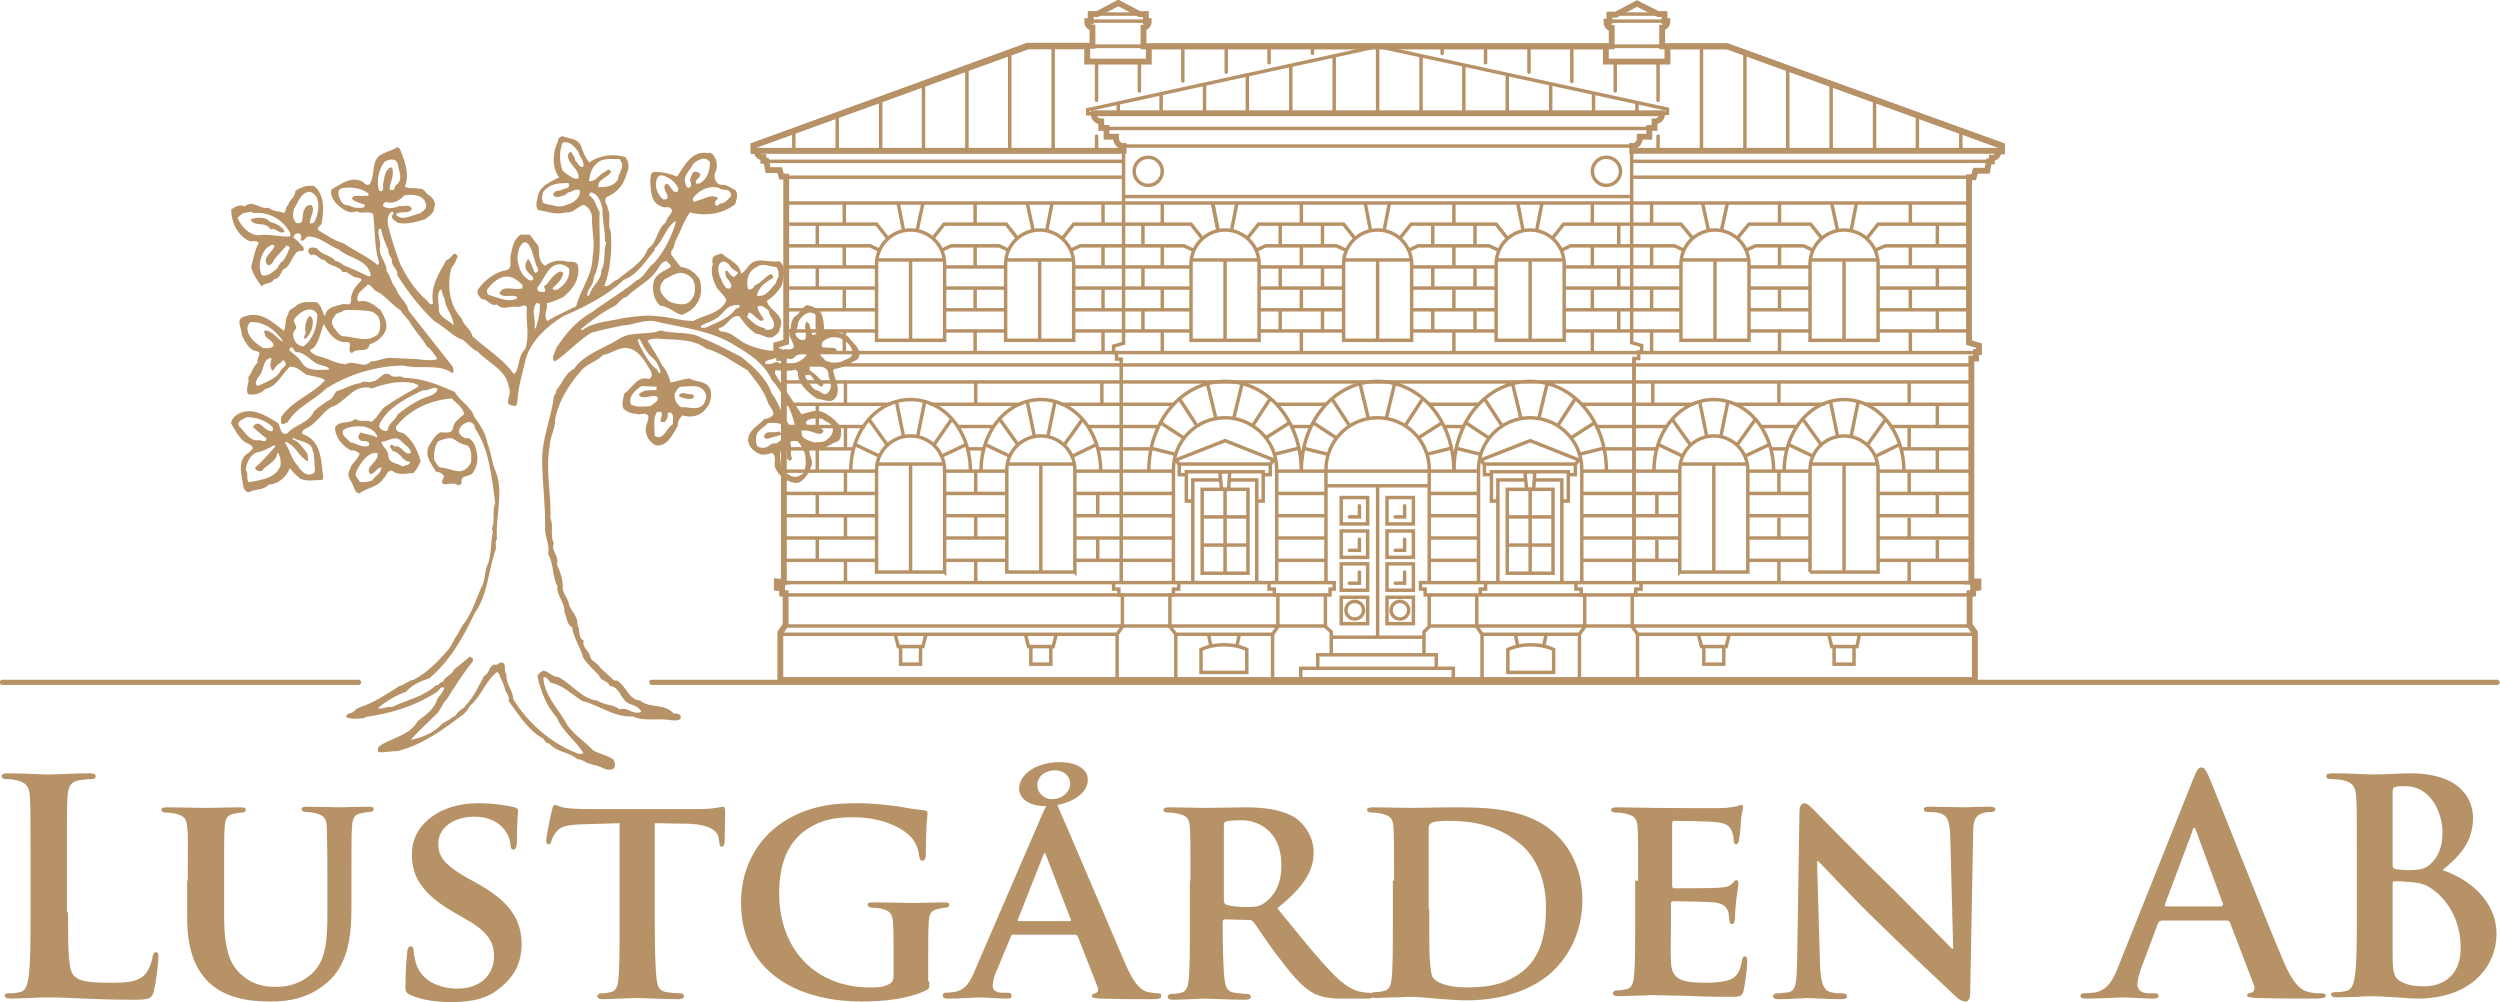 <svg id="Lager_1" xmlns="http://www.w3.org/2000/svg" viewBox="0 0 426.1 170.8"><style>.st0{fill:#b79267;} .st1{fill:none;stroke:#b79267;stroke-miterlimit:10;} .st2{fill:none;stroke:#b79267;stroke-width:0.592;} .st3{fill:none;stroke:#b79267;stroke-width:0.592;stroke-linecap:round;} .st4{fill:none;stroke:#b79267;stroke-width:0.888;stroke-linecap:round;} .st5{fill:none;}</style><path class="st0" d="M11.6 155.5c0 6.5 0 10 1.1 10.9.9.8 2.2 1.1 6.1 1.1 2.7 0 4.7-.1 5.9-1.4.6-.7 1.2-2.1 1.3-3 .1-.5.2-.8.6-.8.4 0 .4.3.4.9 0 .6-.4 4.4-.8 5.8-.3 1.1-.6 1.4-3.2 1.4-3.6 0-6.3-.1-8.6-.2s-4.1-.2-6.2-.2c-.6 0-1.7 0-2.9.1-1.2 0-2.5.1-3.5.1-.7 0-1-.2-1-.5s.2-.4.8-.4c.8 0 1.4-.1 1.8-.2 1-.2 1.3-1.3 1.5-2.8.3-2.1.3-6.1.3-10.8v-8.9c0-7.7 0-9.1-.1-10.7-.1-1.7-.5-2.5-2.2-2.9-.4-.1-1-.2-1.7-.2-.6 0-.9-.1-.9-.5s.4-.5 1.1-.5c2.4 0 5.6.2 6.9.2 1.2 0 4.9-.2 6.9-.2.7 0 1.1.1 1.1.5s-.3.5-.9.5c-.6 0-1.4.1-2 .2-1.4.3-1.8 1.1-1.9 2.9-.1 1.6-.1 3-.1 10.7v8.9zM32 150.1c0-6.5.1-7.8-.1-9.1-.1-1.5-.5-1.9-1.9-2.3-.4-.1-1.1-.2-1.7-.2-.5 0-.8-.2-.8-.5s.3-.4 1-.4c2.4 0 5.4.1 6.7.1 1.1 0 4.1-.1 5.7-.1.7 0 1 .1 1 .4 0 .3-.3.5-.7.5-.5 0-.8.1-1.3.2-1.2.2-1.5.8-1.6 2.3-.1 1.4-.1 2.6-.1 9.1v6c0 6.3 1.2 8.7 3.4 10.4 2 1.6 4.1 1.7 5.6 1.7 1.9 0 4.2-.6 6-2.3 2.5-2.3 2.6-6.1 2.6-10.5V150c0-6.5-.1-7.8-.1-9.1-.1-1.5-.5-1.9-1.9-2.3-.4-.1-1.1-.2-1.6-.2s-.8-.2-.8-.5.3-.4.9-.4c2.3 0 5.3.1 5.3.1.5 0 3.5-.1 5.2-.1.6 0 .9.1.9.4 0 .3-.3.5-.8.5s-.8.1-1.3.2c-1.2.2-1.5.8-1.6 2.3-.1 1.4-.1 2.6-.1 9.1v4.6c0 4.8-.5 9.9-4.3 13-3.1 2.6-6.5 3.1-9.4 3.1-2.3 0-6.9-.1-10.2-2.9-2.3-2-4.1-5.2-4.1-11.4v-6.3zM70 169.6c-.7-.3-.9-.5-.9-1.5 0-2.3.2-5 .3-5.7 0-.7.2-1.1.6-1.1.4 0 .5.4.5.7 0 .6.2 1.5.4 2.2 1 3.2 4.3 4.3 7.1 4.3 3.9 0 6.2-2.4 6.2-5.5 0-1.9-.5-3.8-4.4-6.1l-2.6-1.5c-5.3-3.1-7-6-7-9.8 0-5.3 5.1-8.7 11.2-8.7 2.9 0 5.2.4 6.3.7.4.1.6.3.6.6 0 .6-.2 1.8-.2 5.2 0 .9-.2 1.4-.6 1.4-.3 0-.5-.3-.5-.8 0-.4-.2-1.7-1.2-2.8-.7-.8-2.1-2-5-2-3.2 0-6.1 1.7-6.1 4.6 0 1.9.7 3.4 4.7 5.7l1.8 1c5.9 3.2 7.7 6.5 7.7 10.4 0 3.2-1.2 5.8-4.5 8.1-2.1 1.5-5.1 1.8-7.4 1.8-2.4 0-5.1-.3-7-1.2zM105.7 140.3l-6.6.2c-2.6.1-3.6.4-4.3 1.3-.5.6-.7 1.2-.8 1.5-.1.4-.2.6-.5.6s-.4-.3-.4-.7c0-.7.9-4.9 1-5.2.1-.6.3-.8.5-.8.4 0 .8.4 1.9.5 1.3.2 3 .2 4.5.2h18c1.4 0 2.4-.1 3-.2.7-.1 1.1-.2 1.2-.2.3 0 .4.3.4.9 0 .9-.1 4.1-.1 5.2-.1.5-.2.7-.4.7-.4 0-.5-.2-.5-.9l-.1-.5c-.1-1.1-1.3-2.4-5.3-2.5l-5.6-.1v17.4c0 4 .1 7.3.3 9.2.2 1.2.4 2 1.7 2.2.6.1 1.6.2 2.3.2.5 0 .7.3.7.5 0 .3-.4.5-.9.5-2.9 0-5.9-.2-7.2-.2-1 0-4.1.2-5.8.2-.6 0-.9-.2-.9-.5 0-.2.2-.5.7-.5.7 0 1.2-.1 1.6-.2.9-.2 1.2-1 1.3-2.3.2-1.8.2-5.2.2-9.2v-17.3zM158.4 167.3c0 1.2 0 1.2-.6 1.5-3 1.5-7.4 1.9-10.9 1.9-10.9 0-20.6-5-20.6-16.9 0-6.9 3.7-11.7 7.8-14.1 4.3-2.5 8.3-2.8 12-2.8 3.1 0 7 .5 7.9.7.9.2 2.5.4 3.5.5.5.1.6.2.6.5 0 .5-.3 1.7-.3 7.1 0 .7-.3 1-.6 1s-.4-.2-.5-.6c-.1-1-.4-2.3-1.5-3.5-1.3-1.4-4.7-3.3-9.7-3.3-2.4 0-5.5.1-8.6 2.5-2.5 2-4.1 5.2-4.1 10.5 0 9.3 6 16 15.5 16 1.2 0 2.1 0 3.1-.5.7-.3.9-.8.9-1.5v-4c0-2.1 0-3.7-.1-5.1-.1-1.5-.5-1.9-1.9-2.3-.4-.1-1.1-.2-1.7-.2-.4 0-.7-.2-.7-.5 0-.4.4-.4 1-.4 2.3 0 5.5.1 6.8.1 1.4 0 3.8-.1 5.2-.1.6 0 .9.1.9.4 0 .3-.3.5-.6.5-.4 0-.7.1-1.2.2-1.2.2-1.7.8-1.7 2.3-.1 1.3-.1 3-.1 5.2v4.9zM202.9 150.1c0-6.5 0-7.8-.1-9.1-.1-1.5-.5-1.9-1.9-2.3-.4-.1-1.1-.2-1.8-.2-.5 0-.8-.2-.8-.5s.4-.4 1-.4c2.3 0 5.2.1 6.1.1 1.5 0 5.6-.1 6.9-.1 2.8 0 6.1.3 8.5 1.8 1.3.9 3.1 3 3.1 5.9 0 3.2-1.8 6-6.2 9.5 4 4.9 7.1 8.8 9.8 11.5 2.5 2.5 4.1 2.7 4.8 2.8.5.1.7.1 1.1.1.4 0 .6.3.6.5 0 .4-.3.5-.9.5h-4.3c-2.5 0-3.7-.3-4.9-.9-1.9-1-3.6-3-6.1-6.3-1.8-2.3-3.6-5.2-4.2-5.9-.3-.3-.5-.3-.8-.3l-4-.1c-.2 0-.4.1-.4.4v.6c0 4 .1 7.3.3 9.2.2 1.3.4 2.1 1.7 2.3.7.1 1.6.2 2.2.2.4 0 .6.3.6.5 0 .3-.4.5-.9.5-2.6 0-6.3-.2-6.9-.2-.9 0-3.7.2-5.5.2-.6 0-.9-.2-.9-.5 0-.2.2-.5.7-.5.7 0 1.2-.1 1.6-.2.9-.2 1.2-1 1.3-2.3.2-1.8.2-5.2.2-9.2v-7.6zm5.7 3.3c0 .5.1.6.4.8 1 .3 2.3.4 3.4.4 1.8 0 2.4-.2 3.1-.7 1.4-1 2.9-2.8 2.9-6.4 0-6.1-4.2-7.7-6.8-7.7-1.1 0-2.2.1-2.6.2-.3.1-.4.3-.4.6v12.8z"/><path class="st0" d="M237.6 150.1c0-6.5 0-7.8-.1-9.1-.1-1.5-.5-1.9-1.9-2.3-.4-.1-1.1-.2-1.8-.2-.5 0-.8-.2-.8-.5s.4-.4 1-.4c2.3 0 5.2.1 6.4.1 1.4 0 4.6-.1 7.2-.1 5.6 0 13.1 0 17.9 4.9 2.2 2.2 4.2 5.8 4.2 10.9 0 5.4-2.3 9.5-4.9 12-2 2-6.7 5.1-14.9 5.1-1.6 0-3.5-.2-5.3-.3-1.8-.2-3.4-.3-4.5-.3-.5 0-1.5.1-2.5.1-1.1 0-2.2.1-3.1.1-.6 0-.9-.2-.9-.5 0-.2.2-.5.7-.5.7 0 1.2-.1 1.6-.2.9-.2 1.2-1 1.3-2.3.2-1.8.2-5.2.2-9.2v-7.3zm6 4.8c0 4.6 0 7.9.1 8.7.1 1.1.2 2.6.5 3 .6.8 2.3 1.7 5.8 1.7 4.1 0 7-.7 9.7-2.9 2.9-2.4 3.8-6.2 3.8-10.7 0-5.5-2.2-9-4.2-10.7-4.1-3.6-9-4.1-12.5-4.1-.9 0-2.4.1-2.7.3-.4.2-.6.4-.6.9v13.8zM279.2 150.1c0-6.5 0-7.8-.1-9.1-.1-1.5-.5-1.9-1.9-2.3-.4-.1-1.1-.2-1.8-.2-.5 0-.8-.2-.8-.5s.4-.4 1-.4c2.3 0 5.2.1 6.4.1 1.4 0 11.3.1 12.2 0 .8-.1 1.5-.2 1.9-.3.3-.1.5-.2.7-.2.3 0 .3.2.3.4 0 .3-.3.8-.4 2.8 0 .5-.2 2.3-.3 2.8 0 .2-.2.7-.5.7s-.4-.2-.4-.6c0-.3-.1-1.1-.3-1.6-.4-.8-.7-1.4-2.9-1.6-.8-.1-6.1-.2-7-.2-.2 0-.3.2-.3.4v10.6c0 .3.1.5.3.5 1 0 6.8 0 7.8-.1 1.1-.1 1.7-.2 2.1-.7.4-.3.5-.6.7-.6.2 0 .4.2.4.5s-.1 1-.4 3.1c-.1.9-.2 2.6-.2 2.9 0 .4-.1 1-.5 1-.3 0-.4-.2-.4-.4-.1-.5-.1-1-.2-1.6-.3-.9-.8-1.5-2.5-1.7-.8-.1-5.9-.2-7-.2-.2 0-.3.2-.3.5v3.4c0 1.5-.1 5.1 0 6.4.1 2.9 1.5 3.6 6 3.6 1.2 0 3-.1 4.2-.6 1.1-.5 1.6-1.4 1.9-3.2.1-.5.2-.7.5-.7.4 0 .4.6.4 1 0 1-.4 3.9-.6 4.8-.3 1.1-.7 1.1-2.4 1.1-3.3 0-6-.1-8.2-.2-2.2 0-3.9-.1-5.2-.1-.5 0-1.5.1-2.5.1-1.1 0-2.2.1-3.1.1-.6 0-.9-.2-.9-.5 0-.2.2-.5.7-.5.7 0 1.2-.1 1.6-.2.9-.2 1.2-1 1.3-2.3.2-1.8.2-5.2.2-9.2v-7zM310.2 164.3c.1 3.3.7 4.4 1.5 4.7.8.3 1.6.3 2.3.3.5 0 .8.2.8.5 0 .4-.4.5-1 .5-2.9 0-5-.2-5.8-.2-.4 0-2.5.2-4.8.2-.6 0-1-.1-1-.5 0-.3.3-.5.7-.5.6 0 1.4-.1 2-.2 1.2-.3 1.3-1.5 1.4-5.2l.4-25.5c0-.9.3-1.5.8-1.5.6 0 1.2.7 1.9 1.4.6.6 7.2 7.4 13.7 13.7 3 3 9 9.1 9.6 9.7h.2l-.5-19.2c-.1-2.6-.5-3.4-1.5-3.8-.7-.3-1.7-.3-2.3-.3-.6 0-.7-.2-.7-.5 0-.4.5-.4 1.1-.4 2.3 0 4.7.1 5.7.1.5 0 2.2-.1 4.4-.1.6 0 1 .1 1 .4 0 .3-.3.5-.8.5s-.8 0-1.4.2c-1.2.4-1.6 1.1-1.6 3.5l-.5 27.2c0 1-.4 1.4-.7 1.4-.8 0-1.4-.5-1.8-.9-2.8-2.6-8.4-7.9-13-12.4-4.9-4.7-9.6-9.9-10.4-10.6h-.2l.5 17.5zM368.3 157c-.3 0-.4.1-.5.4l-2.7 7.2c-.5 1.3-.8 2.5-.8 3.1 0 .9.5 1.6 2 1.6h.8c.6 0 .8.1.8.4 0 .4-.3.5-.9.5-1.6 0-3.8-.2-5.4-.2-.6 0-3.3.2-6 .2-.7 0-1-.1-1-.5 0-.3.2-.4.6-.4.5 0 1.2-.1 1.6-.1 2.3-.3 3.3-2 4.3-4.6l12.7-31.8c.6-1.5.9-2 1.4-2 .5 0 .8.5 1.3 1.6 1.2 2.8 9.3 23.5 12.6 31.2 1.9 4.6 3.4 5.3 4.5 5.5.8.2 1.5.2 2.1.2.4 0 .7.1.7.4 0 .4-.5.5-2.3.5-1.8 0-5.5 0-9.6-.1-.9-.1-1.5-.1-1.5-.4 0-.3.2-.4.7-.5.4-.1.7-.6.5-1.2l-4.1-10.7c-.1-.3-.3-.4-.5-.4h-11.3zm10.3-2.6c.3 0 .3-.2.3-.3l-4.6-12.5c-.1-.2-.1-.5-.3-.5-.2 0-.3.3-.3.5l-4.7 12.5c0 .2 0 .4.2.4h9.4zM401.7 146.6c0-7.7 0-9.1-.1-10.7-.1-1.7-.5-2.5-2.2-2.9-.4-.1-1.3-.2-2-.2-.6 0-.9-.1-.9-.5s.4-.5 1.1-.5c2.7 0 5.9.2 6.9.2 2.5 0 4.5-.2 6.2-.2 9.2 0 10.8 4.9 10.8 7.6 0 4.2-2.4 6.6-5.2 8.9 4.2 1.4 9.2 5 9.2 10.9 0 5.4-4.2 11-13.5 11-.6 0-2.1-.1-3.5-.2-1.5-.1-3-.2-3.8-.2-.6 0-1.7 0-2.9.1-1.2 0-2.5.1-3.5.1-.7 0-1-.2-1-.5s.2-.4.8-.4c.8 0 1.4-.1 1.8-.2 1-.2 1.3-1.3 1.5-2.8.3-2.1.3-6.1.3-10.8v-8.7zm6.1.9c0 .4.2.5.4.6.5.1 1.2.2 2.4.2 1.7 0 2.8-.2 3.6-1 1.3-1.1 2.1-2.9 2.1-5.4 0-3.4-2-7.9-6.3-7.9-.7 0-1.2 0-1.7.1-.4.1-.5.3-.5.9v12.5zm6.7 4c-1.1-.8-2.2-1.1-4.2-1.2-.9-.1-1.4-.1-2.2-.1-.2 0-.3.1-.3.4v12c0 3.3.2 4.2 1.8 4.9 1.4.6 2.5.6 3.7.6 2.3 0 6.1-1.2 6.1-6.5 0-3.2-1.1-7.4-4.9-10.1zM197.4 169.3c-.5 0-1-.1-1.7-.2-.8-.2-2.1-.7-3.8-4.6-2.8-6.5-10.3-24.2-11.4-26.6-.1-.3-.2-.5-.3-.7 2.7-.5 5.3-2.1 5.2-4.4 0-1.7-1.9-2.9-4.8-2.9-4 0-6.9 2.1-6.9 4.5 0 1.7 1.7 3 4.5 3h.1c-.1.2-.2.5-.4.8l-11.7 27.1c-.9 2.2-1.7 3.5-3.7 3.8-.4 0-.9.1-1.3.1s-.5.2-.5.5c0 .4.3.5.8.5 2.3 0 4.7-.2 5.2-.2 1.4 0 3.5.2 5 .2.5 0 .7-.1.7-.5 0-.3-.1-.5-.7-.5h-.7c-1.4 0-1.8-.5-1.8-1.2 0-.5.2-1.6.7-2.6l2.4-5.8c.1-.3.2-.3.4-.3h10.5c.2 0 .4.1.5.3l3.4 8.7c.2.5-.1.9-.4 1-.5.1-.6.2-.6.5s.5.3 1.3.4c3.8.1 7 .1 8.6.1 1.7 0 1.9-.1 1.9-.5.1-.4-.1-.5-.5-.5zm-20.6-35.5c0-1.7 1.7-2.5 2.9-2.5 1.8 0 2.7 1.1 2.7 2.3 0 1.4-1.4 2.6-3 2.6-1.2.1-2.6-.9-2.6-2.4zm5.5 23.2h-8.6c-.2 0-.3-.1-.2-.3l4.3-10.9c.1-.2.1-.4.3-.4.1 0 .2.3.2.4l4.2 10.9c.1.2 0 .3-.2.3z"/><path class="st1" d="M294.4 7.9h-11.1V4.7s.9-.1.9-1.1h-.5V2.4h-1.1L279 .6l-3.6 1.9h-1.1v1.2h-.5c0 1.1.9 1.1.9 1.1v3.1h-79.8V4.7s.9-.1.9-1.1h-.5V2.4h-1.1L190.6.5l-3.2 1.7-.4.2h-1.1v1.2h-.6c0 1.1.9 1.1.9 1.1v3.1h-11.1l-46.7 17v.9h.6c0 1.2 1.1 1.1 1.1 1.1v.6h.5l.3 1.6h2l.3 1.1h.8v28.2l-1.7.5v1.1h.5V61h.8v38.2l-1.2-.1v1h.9v1h.6v5.4l-.9 1.3v8.1h203.6v-8.1l-.9-1.3v-5.4h.6v-1h.9v-1H336v-38h.8V60h.5v-1.1l-1.7-.5V30.2h.8l.3-1.1h2l.3-1.6h.5v-.6s1.1.1 1.1-1.1h.6v-.9l-46.8-17z"/><path class="st1" d="M294.4 7.9h-10.2v2.6h-10.5V7.9h-77.9v2.6h-10.5V7.9h-10.1l-46.7 16.9v.9h63v-.8s-1.3.1-1.3-1.6h-1.6v-1.5h-.9v-1.1s-1.3 0-1.3-1.4h96.9c0 1.4-1.3 1.4-1.3 1.4v1.1h-.9v1.5h-1.6c0 1.7-1.3 1.6-1.3 1.6v.8h63v-.9L294.4 7.9z"/><path class="st2" d="M263.1 110.2l.4-2M258.3 108.2l.4 2M264.8 114.6v-3.9c-1-.5-2.4-.8-3.9-.8s-2.8.3-3.9.8v3.9h7.8zM279.9 99.3h56M134.1 30.2h57.4M133.6 99.4V61.1h-.8V60h-.5v-1.1l1.7-.5V30.2h-.8l-.3-1.1h-2l-.3-1.6h-.5v-.6s-1.1.1-1.1-1.1h62.4M130.4 27.5h61.1M179.5 7.9v17.6M190.6 17.7v1.7M197.9 16.1v3M205.3 14.3v4.8M212.6 12.8v6.3M220 11.1v8M227.4 9.6v9.5M172.1 9.1v16.4M164.8 11.8v13.7M157.4 14.4v11.1M150.1 17.1v8.4M142.7 19.8v5.7M135.3 22.5v3M200.4 116.3v-8.2l-1-1.3v-5.4h.6v-1h.9v-1.1h-11.1v1.1h.9v1h.6v5.4l-.9 1.3v8.2"/><path class="st2" d="M132.9 116.3v-8.2l1-1.3v-5.4h-.6v-1h-.9v-1.1h2.4M226.1 101.4h-92.5M225.9 106.7h-92M190.4 108.1h-57.2M335.4 30.2H278M335.4 34.6H134.1M336.7 60.1H132.8M335.5 56.4h-15.4M335.5 52.8h-15.4M335.5 49.1h-15.4M335.5 45.5h-15.6M308.4 56.4h-10.3M308.4 52.8h-10.3M308.4 49.1h-10.3M308.6 45.5h-10.5M286.4 56.4h-8.2M286.4 52.8h-8.2M286.4 49.1h-8.2M286.7 45.5h-8.5M278 45.5h-11.2M278 49.1h-11.2M278 52.8h-11.2M278 56.4h-11.2M202.9 45.5h-11.3M202.9 49.1h-11.3M202.9 52.8h-11.3M202.9 56.4h-11.3M228.8 45.5h-14.1M228.8 49.1h-14.1M228.8 52.8h-14.1M228.8 56.4h-14.1M254.8 45.5h-14.1M254.8 49.1h-14.1M254.8 52.8h-14.1M254.8 56.4h-14.1M335.5 38.2h-15.4l-1.9 2.4M335.5 41.9h-14.2l-1.6.7M312.2 34.7l1 4.6M312.2 34.7l1 4.6M316.4 34.7l-.9 4.6M296.1 40.6l2-2.4h10.5l1.9 2.4M297.7 42.6l1.5-.7h8.2l1.5.7"/><path class="st2" d="M320.1 58h-11.6V45c0-3.2 2.6-5.8 5.8-5.8 3.2 0 5.8 2.6 5.8 5.8v13zM320.1 44.3h-11.5M314.3 44.3v13.8M290.2 34.7l1 4.6M290.2 34.7l1 4.6M294.4 34.7l-1 4.6M298.1 58h-11.6V45c0-3.2 2.6-5.8 5.8-5.8 3.2 0 5.8 2.6 5.8 5.8v13zM298 44.3h-11.4M292.3 44.3v13.8"/><path class="st2" d="M278.1 38.2h8.4l2 2.4M232.7 34.7l.9 4.6M232.7 34.7l.9 4.6M236.8 34.7l-.9 4.6M240.6 58H229V45c0-3.2 2.6-5.8 5.8-5.8 3.2 0 5.8 2.6 5.8 5.8v13zM240.5 44.3h-11.4M234.8 44.3v13.8M258.7 34.7l.9 4.6M258.7 34.7l.9 4.6M262.8 34.7l-.9 4.6M266.6 58H255V45c0-3.2 2.6-5.8 5.8-5.8 3.2 0 5.8 2.6 5.8 5.8v13zM266.5 44.3h-11.4M260.8 44.3v13.8"/><path class="st2" d="M238.6 40.6l1.9-2.4H255l1.9 2.4M212.6 40.6l1.9-2.4H229l1.9 2.4M206.7 34.7l.9 4.6M206.7 34.7l.9 4.6M210.8 34.7l-.9 4.6M214.6 58H203V45c0-3.2 2.6-5.8 5.8-5.8s5.8 2.6 5.8 5.8v13zM214.5 44.3h-11.4M208.8 44.3v13.8"/><path class="st2" d="M204.9 40.6l-1.9-2.4h-11.6M278.1 41.9h7.3l1.5.7M278.1 41.9h-10.4l-1.5.7M255.3 42.6l-1.5-.7h-12.1l-1.5.7M203.3 42.6l-1.5-.7h-10.4M229.3 42.6l-1.5-.7h-12.1l-1.5.7M324.5 80.3c0-7-4.6-12.2-10.2-12.2s-10.2 5.2-10.2 12.2"/><path class="st2" d="M308.5 97.5h11.6V80.1c0-3.2-2.6-5.8-5.8-5.8-3.2 0-5.8 2.6-5.8 5.8v17.4zM319.9 79.1h-11.1M314.3 79.1v18.3M286.3 97.5h11.6V80.1c0-3.2-2.6-5.8-5.8-5.8-3.2 0-5.8 2.6-5.8 5.8v17.4zM297.7 79.1h-11.2M292.1 79.1v18.3M283.1 19.3h-96.7M280.8 21.9h-92.1M340.2 25.7h.9v-.9L294.4 7.9H175.2l-46.7 16.9v.9h.8M189.6 99.3h-56"/><path class="st2" d="M335.9 99.4V61.1h.8V60h.5v-1.1l-1.7-.5V30.2h.8l.3-1.1h2l.3-1.6h.5v-.6s1.1.1 1.1-1.1h-62.4M325.6 38.2v-3.5M339.1 27.5h-61M290 7.9v17.6M279 17.7v1.5M271.6 16v3.1M264.3 14.3v4.8M256.9 12.8v6.3M249.5 11.1v8M242.2 9.6v9.5M234.8 7.9v11.2M297.4 9.1v16.4M304.7 11.8v13.7M312.1 14.4v11.1M319.5 17.1v8.4M326.8 19.7v5.8M334.2 22.4v3.3"/><path class="st3" d="M282.6 23.2v2.5M186.9 23.2v2.5"/><path class="st2" d="M335.9 62.2H133.6M335.9 65.1H133.6M317.7 68.9h18.2M322.1 72.7h13.8M323.9 76.5h12M320.2 80.3h15.7M320.2 84.1h15.7M320.2 87.9h15.7M320.2 91.7h15.7M320.2 95.5h15.7M298 80.3h10.5M298 84.1h10.5M298 87.9h10.5M298 91.7h10.5M298 95.5h10.5M269.6 80.3h16.7M269.6 84.1h16.7M269.6 87.9h16.7M269.6 91.7h16.7M217.7 84.1h8.2M217.7 87.9h8.2M217.7 91.7h8.2M269.6 95.5h16.7M310.4 75.8l-3-4.2M313.2 74.4l-1.2-5.9M269.2 116.3v-8.2l.9-1.3v-5.4h-.6v-1h-.9v-1.1h11.1v1.1h-.9v1h-.6v5.4l.9 1.3v8.2M252.9 99.3h15.6M225.9 95.5h-8.3M243.8 84.1h8.2M243.8 87.9h8.2M243.8 91.7h8.2M252 95.5h-8.3M226.9 111.5v-3.8l-1-.9v-5.4h.8v-1h.7v-1.1h-11.1v1.1h.9v1h.6v5.4l-.9 1.3v8.2M216.3 99.3h-15.5M243.6 99.3V80c0-4.9-4-8.8-8.8-8.8-4.9 0-8.8 4-8.8 8.8v19.3M247.8 80.3c0-8.7 5.8-15.3 13-15.3s13 6.6 13 15.3M253.7 74.6l-3.8-2.5M255.9 72.4l-2.8-4.3M259.2 71.2l-1.4-5.8M243.6 82.8H226M242.8 108.6h-15.9"/><path class="st2" d="M224.6 111.6h20.2v2.3h-20.2zM221.7 113.9h26v2.3h-26zM234.8 108.7V83M228.6 84.8h4.5v4.5h-4.5zM228.6 90.5h4.5V95h-4.5zM228.6 96.1h4.5v4.5h-4.5z"/><path class="st3" d="M230 88.1h1.7v-1.9M230 93.8h1.7v-1.9M230 99.4h1.7v-1.9"/><path class="st2" d="M228.6 101.8h4.5v4.5h-4.5z"/><circle class="st2" cx="230.9" cy="104" r="1.5"/><path class="st2" d="M236.4 84.8h4.5v4.5h-4.5zM236.4 90.5h4.5V95h-4.5zM236.4 96.1h4.5v4.5h-4.5z"/><path class="st3" d="M237.8 88.1h1.6v-1.9M237.8 93.8h1.6v-1.9M237.8 99.4h1.6v-1.9"/><path class="st2" d="M236.4 101.8h4.5v4.5h-4.5z"/><circle class="st2" cx="238.6" cy="104" r="1.5"/><path class="st2" d="M242.7 111.5v-3.8l.9-.9v-5.4h-.7v-1h-.8v-1.1h11.1v1.1h-.9v1h-.6v5.4l.9 1.3v8.2M336.6 116.3v-8.2l-1-1.3v-5.4h.7v-1h.8v-1.1h-2.4M243.3 101.4h92.6M243.7 106.7h92M279.1 108.1h57.4M195.8 7.9v2.5h-10.5V7.9M194.9 7.8V4.7s.9-.1.9-1.1h-10.5c0 1.1.9 1.1.9 1.1v3.1M195.3 3.4v-1h-9.5v1M194.1 2.4L190.6.6 187 2.4M284.2 7.9v2.5h-10.5V7.9M283.3 7.8V4.7s.9-.1.9-1.1h-10.5c0 1.1.9 1.1.9 1.1v3.1M283.7 3.4v-1h-9.5v1M282.5 2.4L279 .6l-3.6 1.8M278 24.9h-86.6M278 33.5h-86.6"/><circle class="st2" cx="195.7" cy="29.2" r="2.4"/><path class="st2" d="M278.5 99.4V61.1h.8V60h.5v-1.1l-1.7-.5V24.9s1.3.1 1.3-1.6h1.6v-1.5h.9v-1.1s1.3 0 1.3-1.4h1v-.7L234.8 7.9l-49.4 10.8v.7h1c0 1.4 1.3 1.4 1.3 1.4v1.1h.9v1.5h1.6c0 1.7 1.3 1.6 1.3 1.6v33.5l-1.7.5v1.1h.5v1.1h.8v38.2"/><circle class="st2" cx="273.8" cy="29.2" r="2.4"/><path class="st3" d="M186.9 10.6v6.5M194.2 10.4v5.1M201.6 7.9v5.9M209 12.3V7.9M216.3 10.7V7.9M223.7 8v1.1M282.6 10.5v6.6M275.3 10.5v5M267.9 8v5.9M260.6 12.3V7.9M253.2 10.7V7.9M245.8 7.9v1.2"/><path class="st2" d="M217.6 99.3V80c0-4.9-4-8.8-8.8-8.8-4.9 0-8.8 4-8.8 8.8v19.3"/><path class="st2" d="M214.3 85.4h1v-5h-13.1v5h1"/><path class="st2" d="M208.1 81.8h-4.8v17.5M214.2 99.4V81.8h-4.7"/><path class="st2" d="M204.9 83.4h7.8v14.3h-7.8zM208.8 97.6V83.3"/><path class="st2" d="M208.2 83.4h1.2l.2-3h-1.7zM216.4 79.3l.7-.9-8.3-3.3-8.4 3.3.7.9"/><path class="st2" d="M215.4 80.9h1.1v-1.8H201v1.8h1.1M212.5 88.1h-7.6M212.5 92.9h-7.6M269.6 99.3V80c0-4.9-4-8.8-8.8-8.8-4.9 0-8.8 4-8.8 8.8v19.3"/><path class="st2" d="M266.3 85.4h1v-5h-13.1v5h1"/><path class="st2" d="M260.1 81.8h-4.8v17.5M266.2 99.4V81.8h-4.7"/><path class="st2" d="M256.9 83.4h7.8v14.3h-7.8zM260.8 97.6V83.3"/><path class="st2" d="M260.2 83.4h1.2l.2-3h-1.7zM268.4 79.3l.7-.9-8.3-3.3-8.4 3.3.7.9"/><path class="st2" d="M267.4 80.9h1.1v-1.8H253v1.8h1.1M264.5 88.1h-7.6M264.5 92.9h-7.6M216.9 108.1h-16.4M269.2 108.1h-16.5M153.5 110.2h3.4v3h-3.4zM152.6 108.2l.5 2h4.2l.5-2M175.7 110.2h3.4v3h-3.4zM174.8 108.2l.5 2h4.2l.5-2M290.4 110.2h3.4v3h-3.4zM289.5 108.2l.5 2h4.2l.5-2M312.6 110.2h3.4v3h-3.4zM311.7 108.2l.5 2h4.3l.4-2M210.8 110.2l.4-2M206 108.2l.4 2M212.5 114.6v-3.9c-1-.5-2.4-.8-3.9-.8s-2.8.3-3.9.8v3.9h7.8zM325.6 45.5V42M325.6 52.8v-3.5M330.2 41.8v-3.5M303.2 68.7v-3.6M281.7 68.7v-3.6M330.2 72.5V69M325.4 76.3v-3.5M330.2 80.2v-3.5M330.2 87.9v-3.6M325.4 91.7v-3.5M330.2 95.5V92M282.4 87.9v-3.6M282.4 95.5V92M325.4 99.4v-3.6M303.2 84v-3.5M325.4 68.7v-3.6M325.4 84v-3.5M303.2 91.7v-3.5M303.2 99.2v-3.5M330.2 49.1v-3.5M330.2 56.4v-3.5M325.6 60.1v-3.5M225.4 41.8v-3.5M225.4 49.1v-3.5M225.4 56.4v-3.5M218.2 41.8v-3.5M218.2 49.1v-3.5M218.2 56.4v-3.5M194.8 41.8v-3.5M194.8 49.1v-3.5M194.8 56.4v-3.5M221.8 38.2v-3.5M221.8 45.5V42M221.8 52.8v-3.5M221.8 60.1v-3.5M251.4 41.8v-3.5M251.4 49.1v-3.5M251.4 56.4v-3.5M244.2 41.8v-3.5M244.2 49.1v-3.5M244.2 56.4v-3.5M247.8 38.2v-3.5M247.8 45.5V42M247.8 52.8v-3.5M247.8 60.1v-3.5M198.1 38.2v-3.5M198.1 45.5V42M198.1 52.8v-3.5M198.1 60.1v-3.5M264.6 40.6l1.9-2.4h11.6M275.9 41.8v-3.5M275.9 49.1v-3.5M275.9 56.4v-3.5M271.4 38.2v-3.5M271.4 45.5V42M271.4 52.8v-3.5M271.4 60.1v-3.5M281.5 38.2v-3.5M206.7 34.7l.9 4.6M281.5 45.5V42M281.5 52.8v-3.5M281.5 60.1v-3.5M303.3 52.7v-3.5M303.3 60v-3.5M303.3 38.2v-3.5M303.3 45.4v-3.5M134 56.4h15.4M134 52.8h15.4M134 49.1h15.4M134 45.5h15.6M161.1 56.4h10.3M161.1 52.8h10.3M161.1 49.1h10.3M160.9 45.5h10.5M183.1 56.4h8.2M183.1 52.8h8.2M183.1 49.1h8.2M182.9 45.5h8.4M134 38.2h15.4l1.9 2.4M134 41.9h14.3l1.5.7M157.3 34.7l-1 4.6M157.3 34.7l-1 4.6M153.1 34.7l.9 4.6M173.4 40.6l-1.9-2.4h-10.6l-1.9 2.4M171.8 42.6l-1.5-.7h-8.2l-1.5.7"/><path class="st2" d="M149.4 58H161V45c0-3.2-2.6-5.8-5.8-5.8s-5.8 2.6-5.8 5.8v13zM149.5 44.3h11.4M155.2 44.3v13.8M179.3 34.7l-.9 4.6M179.3 34.7l-.9 4.6M175.1 34.7l1 4.6M171.4 58H183V45c0-3.2-2.6-5.8-5.8-5.8-3.2 0-5.8 2.6-5.8 5.8v13zM171.5 44.3h11.4M177.2 44.3v13.8"/><path class="st2" d="M191.4 38.2H183l-1.9 2.4M191.4 41.9h-7.3l-1.5.7M129.3 25.7h-.8v-.9l46.7-16.9h119.2l46.7 16.9v.9h-.9M143.9 38.2v-3.5M143.9 45.5V42M143.9 52.8v-3.5M139.3 41.8v-3.5M139.3 49.1v-3.5M139.3 56.4v-3.5M143.9 60.1v-3.5M188 38.2v-3.5M188 45.5V42M188 52.8v-3.5M188 60.1v-3.5M166.2 52.7v-3.5M166.2 60v-3.5M166.2 38.2v-3.5M166.2 45.4v-3.5M300.3 72.7h6M271.9 72.7h12.2M295.5 68.9H311M269.4 68.9h19.3M246.1 72.7h3.3M243.4 68.9h8.6M220.2 72.7h3.3M217.5 68.9h8.6M301.9 76.5h2.7M273.4 76.5h8.9M304.9 75.8l4 1.9M318.3 75.8l3-4.2M315.5 74.4l1.2-5.9M323.7 75.8l-3.9 1.9M302.3 80.3c0-7-4.6-12.2-10.2-12.2s-10.2 5.2-10.2 12.2M288.1 75.8l-3-4.2M290.9 74.4l-1.2-5.9M282.7 75.8l4 1.9M296.1 75.8l3-4.2M293.3 74.4l1.2-5.9M301.5 75.8l-4 1.9M145 80.3c0-7 4.6-12.2 10.2-12.2s10.2 5.2 10.2 12.2"/><path class="st2" d="M161 97.5h-11.6V80.1c0-3.2 2.6-5.8 5.8-5.8s5.8 2.6 5.8 5.8v17.4zM149.6 79.1h11.1M155.2 79.1v18.3M183.2 97.5h-11.6V80.1c0-3.2 2.6-5.8 5.8-5.8 3.2 0 5.8 2.6 5.8 5.8v17.4zM171.8 79.1H183M177.4 79.1v18.3"/><path class="st2" d="M133.6 99.4V61.1h-.8V60h-.5v-1.1l1.7-.5V30.2h-.8l-.3-1.1h-2l-.3-1.6h-.5v-.6s-1.1.1-1.1-1.1h62.4M151.8 68.9h-18.2M147.4 72.7h-13.8M145.6 76.5h-12M149.3 80.3h-15.7M149.3 84.1h-15.7M149.3 87.9h-15.7M149.3 91.7h-15.7M149.3 95.5h-15.7M171.5 80.3H161M171.5 84.1H161M171.5 87.9H161M171.5 91.7H161M171.5 95.5H161M199.9 80.3h-16.7M199.9 84.1h-16.7M199.9 87.9h-16.7M199.9 91.7h-16.7M199.9 95.5h-16.7M159.2 75.8l2.9-4.2M156.4 74.4l1.2-5.9M166.3 68.7v-3.6M187.8 68.7v-3.6M139.3 72.5V69M144.1 76.3v-3.5M139.3 80.2v-3.5M139.3 87.9v-3.6M144.1 91.7v-3.5M139.3 95.5V92M187.1 87.9v-3.6M187.1 95.5V92M144.1 99.4v-3.6M166.3 84v-3.5M144.1 68.7v-3.6M144.1 84v-3.5M166.3 91.7v-3.5M166.3 99.2v-3.5M169.3 72.7h-6.1M197.6 72.7h-12.2M174 68.9h-15.5M200.1 68.9h-19.3M167.6 76.5h-2.7M196.2 76.5h-8.9M164.6 75.8l-4 1.9M151.2 75.8l-3-4.2M154 74.4l-1.2-5.9M145.8 75.8l4 1.9M167.2 80.3c0-7 4.6-12.2 10.2-12.2s10.2 5.2 10.2 12.2M181.4 75.8l3-4.2M178.6 74.4l1.2-5.9M186.8 75.8l-3.9 1.9M173.5 75.8l-3-4.2M176.3 74.4l-1.2-5.9M168 75.8l4 1.9M217.6 80.3h34.3M248.2 76.4l4 1M267.8 74.6l3.9-2.5M265.6 72.4l2.8-4.3M262.3 71.2l1.4-5.8M273.3 76.4l-4 1M221.8 80.3c0-8.7 5.8-15.3 13-15.3s13 6.6 13 15.3M227.7 74.6l-3.8-2.5M229.9 72.4l-2.8-4.3M233.2 71.2l-1.4-5.8M222.2 76.4l4 1M241.8 74.6l3.9-2.5M239.6 72.4l2.8-4.3M236.3 71.2l1.4-5.8M247.3 76.4l-4 1M195.8 80.3c0-8.7 5.8-15.3 13-15.3s13 6.6 13 15.3M201.7 74.6l-3.8-2.5M203.9 72.4l-2.8-4.3M207.2 71.2l-1.4-5.8M196.2 76.4l4 1M215.8 74.6l3.9-2.5M213.6 72.4l2.8-4.3M210.3 71.2l1.4-5.8M221.3 76.4l-4 1M278.5 99.4V61.1"/><path class="st4" d="M425.6 116.3H111.1M61.1 116.3H.4"/><path class="st5" d="M108.8 57.8c-.1.2.3 1 .3 1.2.4.8.9 1.7 1.4 2.4.2.3.5.6.7.9l.4.4c.3.2.4.5.2-.1.1.2.4 1.1.6 1 .2 0 0-.6 0-.8-.3-1-.7-1.4-1.4-2-.7-.6-1.3-1.6-1.8-2.6 0-.2-.3-.7-.4-.4zM124.5 53.6c.2-.2.3-.4.5-.5.3-.3.6-.4-.1-.3.2 0 1.1-.2 1.1-.5 0-.4-.6-.3-.8-.2-1.1.2-1.5.6-2.2 1.4-.8.9-1.9 1.4-3 1.8-.2.1-.8.3-.6.6.2.3 1.1 0 1.2-.1.9-.4 1.8-.8 2.7-1.3.5-.4.9-.6 1.2-.9zM66.5 61.1l4.4.2c-1.4-.3-2.8-.6-4.4-.2zM91.5 51.6c-1.1 1.1-.2 2.7-.4 4.2.1.1.1.2.2.2.4-1.3.8-2.6.7-4.1-.2-.2-.4-.2-.5-.3zM85.9 47.3c-1.1.2-2.1 1.2-2.8 2.2 0 .3 0 .8.4.9 1.5.4 3.1 1.3 4.7.6v-.3c-.9-.5-2.2.2-3-.6.7-1.5 2.4-.5 3.6-.8.3 0 .4-.3.3-.6-.9-.9-1.9-1.7-3.2-1.4zM90.1 46.6c-.8-.9-.4-1.5 0-2.3l.3.4.7 1.6c.1.2.1.3.3.4.3-.1.4-.2.4-.6 0 0-.1-.4-.2-.5-.1-.1-.1-.2-.1-.2l-.8-2.6c-.3-.5-.5-1.5-1.3-1.3-.9.6-1.2 1.8-1.1 2.9.2 1.3.5 2.7 1.9 3.5.2.1.6.2.8-.1-.1-.8-.6-.9-.9-1.2zM68.1 35c.7.2 1.9-.5 2.1.6-.7.9-2.2.1-2.7.9 1.1 1.2 2.7 0 4-.2.6-.3 1.2-.8 1.1-1.6-.5-1.7-2.4-1.6-3.7-1.5-.8.9-2.1 1.5-3.2 1.1-.1.2-.5.3-.4.6.7.8 2 .4 2.8.1zM65.3 31.3c.2-1 .2-2.5 1.5-2.8.5 1.3-.2 2.4-.4 3.7.1.3.4.1.6.2.2-.2.2-.6.4-.8 1.5-.9.6-2.5.4-3.7-.4-1.1-1.7-.7-2.3-.3-.9 1.3-1.3 2.8-1 4.5 0 .3.2.5.5.5.5-.2.2-.8.3-1.3zM118.2 34.3c.2.2.4 0 .6-.1 1.1-.3 2.5-1.4 3.6-.4l-.5.5c0 .2-.1.5.1.7.3.3.5-.1.7-.3.8 0 1.4-.6 1.9-1.3 0-.4-.1-.7-.4-.9-.5-.3-1.2-.1-1.7-.5-1.5-.5-3 .3-4.2 1.4-.2.2-.3.7-.1.9zM54.5 62.2c-1.6-.4-2.4-2.3-4.2-2.2-.3-.2-.4-.8-.9-.8l-.2.5c.8.8 1.7 1.3 2.2 2.2 1.1 1.5 3 1.1 4.5 1.1 0-.6-.9-.6-1.4-.8zM92.7 48.8c.9-.5 1.3-1.7 2.2-2.2.3-.4.7-.4 1.1-.1-.1 1-1.1 1.9-1.8 2.6.1.4.5.2.7.3 1.3-.7 2.3-2 2.1-3.6-.2-.3-.6-.4-.8-.6-2.7-.9-3.4 2.3-4.6 3.8v.5c.3.4.9.4 1.3.2.1-.4-.1-.6-.2-.9zM117.6 32.1c.6-.5-.2-1.2.2-1.7.3-.4.3-1.4 1.1-1 1.3.5-.3 1-.2 1.7-.1.5.4.2.6.3 1.3-.8 1.7-2.1 1.8-3.6-.7-1.2-2.2-.5-2.9.3-.5 1.1-1.7 1.8-1.2 3.3-.1.3.1.8.6.7zM104.2 29.3l-.2.2c-.6.9-2.2 1.1-2 2.4 1.3 0 2.5-.1 3.3-1.3.2-1 .9-1.7.7-2.8l-.4-.7c-1.2.1-2.9-.3-3.8.7-1 .8-1.3 1.9-1.4 3.1 1.1.1 1.5-.8 2.3-1.4.5-.1 1-1.1 1.5-.2zM103.1 41c.1-1.8-.4-3.5-.4-5.4-.3-1.1-.8-2.7-2.1-2.8l-.2.5c1.2.7 1.1 1.9 1.8 2.8-.2 3.8.6 7.9-1 11.2.1 1.2-1.3 2-1.1 3.1.2.1.3-.1.4-.2.4-1.5 2.2-2.4 1.9-4.1.8-1.3.3-3.2.8-4.6l-.1-.5zM115.6 32.2c-.3-.7-1.1-1.5-1.9-1.9-.5-.3-1.4-.6-1.7.2-.8 1.9.9 3.6 1.1 3.6 1.9-.1-.8-2.1.5-2.7.9.3.8 1.6 1.8 1.5.3-.2.2-.5.2-.7zM95.9 24.2c-.6 1.5-.6 3.2 0 4.8.3.1.4.4.6.5.6.3 1.3 1.1 2.1.8.2-1.7-1.9-2.4-1.8-4 .1-.2.3-.6.6-.5.2.5.7.8.6 1.4.3.2.8 1.6 1.4 1.1.3-.9-.8-1.9-.8-2.6-.7-.8-1.4-1.8-2.7-1.5zM58.3 32c-.7.4-.4.4-.5.8-.1.3.1.6.2.9.2.5.6 1.2 1.5 1.2 0 0 .4.1.8.3.4.2 1.7.1 1.7.1.1-.2.4-.2.3-.5 0-.1-.3-.1-.3-.1l-.6-.2s-.9-.3-1.2-.6c-.3-.3.3-.6.3-.6.8-.1 1.8.1 2.5-.1v-.3c-1.4-.9-3.2-1.1-4.7-.9zM48.8 41.8l-1.8 2c-.4.5-.5 1.3-1.2 1.3-.5-.1-.5-.7-.5-1 .3-.9 1.2-1.4 1.5-2.3-.5-.5-.9.2-1.3.3-1.1 1.3-1.6 3.2-.9 4.7 1 .2 1.9-.6 2.7-1.2.1-.5.5-1 1-1.3.5-.7.8-1.5 1.2-2.3-.2-.1-.4-.2-.7-.2zM96.5 32.8c-.4.6-1.1.6-1.7.8h-.3s-.4-.2-.5-.3V33l.4-.4 1-.2c.4-.3 1.3-.2 1.3-.8l-.1-.4c-1 0-2.3 0-3.3.6-.4.3-1.1.8-1.1 1.3l-.1.5c-.1.5.2.5.1.8.1.3.5.3.7.4l1.1.2c1.3.5 2.2-.1 3.1-.4.8-.4 1.5-1.3 1.1-2.2-.5-.2-.9.4-1.7.4zM46.7 58.9c0-.9-1-1.1-1.4-1.8 0-.3-.4-.6 0-.9 1.2.1 1.9 1.3 2.9 1.9l.1-.1c-1.3-1.9-3.2-3.3-5.5-3.2-.5.4-.6.9-.5 1.4.2 1.4 1.5 2.4 2.7 2.9.5.3 1.2.2 1.7-.2zM43.2 36.3c-.5-.4-1.1 0-1.7 0-.3.3-.7.5-1 .8.5 1.5 1.9 2.9 3.5 3 1.9-.3 3.7.3 5.4.2 0 0 .2-.2-.1-.7-1.2-2.3-3.5-3.5-6.1-3.3zm2.9 2.8c-.7-1.5-2.8-.3-3.4-1.7 1-.4 2.6-.5 3.3.4 1 .2 1.9.6 2.5 1.6-.7.8-1.4-.7-2.4-.3zM50.6 58.4c.4.2.7.6 1.3.5 1.7-1.3 2.2-3.3 2.3-5.4-.9-1.6-3-.4-3.8.6-.8.8.7 1.4-.1 2-.5.9-.1 1.7.3 2.3zm2.1-4.5c.4-.1.6.4.6.7.1 1.3-.4 2.4-1.3 3.2-.4-.2 0-.6 0-1-.1-1 .1-2.2.7-2.9zM48.2 61.5c-.3.4-.7.5-.7.6-.1.1-.6.6-.6.7 0 .1-.4.4-.4.4-.3-.7-.3-1.3-.1-2l-.3-.2c-1.5.4-1 2.3-2.1 3.3-.2.4-.7 1.1-.1 1.5 1.1-.5 2.2-.9 3.1-1.6 0 0 .4-.3.5-.5.1-.1.3-.5.3-.5l.4-.5c.2-.2.6-.4.5-.7 0 0-.3-.9-.5-.5zM58.4 57.4c2.1.1 4 1.2 6-.3.5-.7.4-2 .2-2.7-.1-.6-.5-.8-1-1.1-.5-.3-4.5-.5-5-.3-.5.5-1.3.3-1.6 1.1-.6.6-.5 1.3-.1 1.9.3.3.9 1.3 1.5 1.4zM53.9 33.5c-.4-.4-.8-.9-1.4-.8-1.4.3-1.7 1.9-2.4 2.9-.1.8-.2 1.8.4 2.4 1.5.4.8-1.6 1.4-2.3.1-.5.8-.8 1.1-.8.9.8-.2 2.2-.2 3.1.3.2.6 0 .8-.2.6-1.2.9-3 .3-4.3zM50 74.9c1.2.4 1.7 1.5 2.5 2.4l.1 1c0 .1.1.3-.1.3-1.5-.8-2.1-2.8-3.7-3.3l-.1.2c.7 1.1 1 2.5 1.9 3.6.6.9 1.5 2.3 2.9 1.6.5-.3.3-1 .2-1.5v-.7l-.1-.5v-.6c0-.3-.2-.5-.2-.5 0-1.6-2.3-1.6-3.3-2.3v.3zM116 69.4c1.4-.1 2.9.6 3.9-.6.2-.5.6-1 .3-1.6-.7-1.9-2.6-1.2-4.1-1.3-.7 0-.9.7-1.2 1.2 0 .9.3 1.7 1.1 2.3zm2-2.3c.2.2.4.4.2.6-.7.6-1.5.1-2.2-.2l-.3-.3c.5-.6 1.5 0 2.3-.1zM112 67.7c-1-.4-1.8.4-2.8 0-.1-.2-.3-.2-.3-.4.8-.8 1.9-.7 3-.7V66l-2.6-.1c-.9.6-2.1 1.7-1.8 3.1.9.6 2.3.3 3.4.3l.4-.3c.3-.3 1.1-.8.7-1.3zM111.6 74.3c1.7.8 1.9-1.5 3.1-2-.1-.6.3-1.5-.4-2-.2 0-.4 0-.5.1.1.7-.1 1.1-.5 1.5-1.5.3-.1-1-.6-1.7h-.7c-.8 1.2-.4 2.8-.4 4.1zM72 66.7c-2.4 1.1-4.9 2.2-6.7 4.6-.3.6-1.3 1.4-.5 2 .4.2.9.6 1.2.2 0-1.1 1.4-1.7 1.7-2.7 1.7-1.3 3.4-2.5 5.4-3.1.5-.2 1.2-.5 1.3-1-.6-.8-1.4.2-2.4 0zM47.3 77.5c-.1 1.4-1.8 1.9-2.6 2.9h-.5c-.2-.1-.7-.2-.6-.6 1.2-1.2 2.3-2.4 3.5-3.7l-.2-.2c-.9.5-1.9 1-2.9 1.2-1.3.5-1.9 1.8-1.9 3 .5.6 0 1.6.5 2.1 2-.5 4.5-.6 5.4-2.8 0-.8 0-1.5-.3-2.1-.3 0-.3.1-.4.2zM65 75.3c.2.8 1.3 1.4 1.2 2.4.1 1.3 1.6 1.2 2.4 1.8.5-.2 1.3-.2 1.3-.8-1.4.1-1.7-1.6-3-1.8 0-.4-.8-.7-.2-1.1.2-.1.4.1.5.3 1.1-.4 1.5 1.2 2.5 1.2.2-.1.3-.2.3-.4-.3-.7-1.2-1.2-1.8-1.9-1.1-.8-2.1.3-3.2.3zM63 76c.2-1.2-1.3-.3-1.7-1.1-.3-.4 0-.8.3-1.1.8.4 1.9.3 2.7.9 0-.1 0-.1.1-.2-.3-1-1.4-1.4-2.2-1.7-1.3-.2-2.7-.2-3.6.6-.4 1 .7 1.5 1.2 2.1 1 0 2 1 3.2.5zM63.1 80.8c-1.1-1.4 1.7-2.2 1.2-3.6-1.7-.2-3.1 1.9-3.6 3.3-.3.7.4 1.1.6 1.6.7.2 1.5 0 2.1-.2.5-.8 1.6-1.2 1.6-2.2-.7-.1-1.1 1.1-1.9 1.1zM124.6 49c.2-.4-.3-1-.3-1s-.5-.7-.6-.9c0-.2-.1-.8-.1-.8h.4c0 .1.5.6.5.6s.4.4.6.4c.2 0 .7-.6.7-.7 0-.1-.7-.5-.7-.5l-.2-.1-.3-.3c-.3-.6-1.2-1.5-1.9-.7-.4.5-.3 1.5-.1 2 .3.5.5 1.6 1.2 2.2 0-.1.6.2.8-.2zM74.7 75.2c-.6.8-.8 2-.7 3.2.4.4.5 1.2 1.2 1.3 2 .1 3.6 1.8 5.1-.9 0-1 .2-2.3-.7-2.9-2.6-.5-1.7-2-4.9-.7zM112.7 49.9c.5.7 1.3 1.5 1.9 1.7 1.6.4 2.7.6 3.7-1.3.3-.9.3-2.2-.4-2.9-1.8-1.7-3-.6-4.6.2 0 0-1.2 1-.6 2.3zM44.2 75.1c.4 0 1.3.4 1.2-.3-.7-.5-1.6-1.3-2.3-1.9 1-1.7 2 .8 3.2.7.3-.1.1-.5.2-.7-1.2-1.2-2.8-1.7-4.5-1.7-.5.4-1.6.6-1.3 1.5 1 .8 1.9 2.7 3.5 2.4zM75.3 49.2c-1 .6-.4 2.2-.4 3.2-.2 1.6 1.8 2 2.6 2.9 0-1.6-1.4-2.8-1.5-4.5-.5-.4-.5-1-.7-1.6z"/><path class="st5" d="M62.9 48.6L61.4 50c-.2.4-.5 1-.1 1.5 1.6-.3 2.7.6 3.8 1.5.6 1.1 1.4 2.4.7 3.7-.5 1-1.6 1.9-2.6 2.1-.4 1.7-2.3.4-3 1.5-.8-.3-.3-1-.4-1.7-.2-.3-.4-.3-.7-.2-1.8.1-3.1-1.6-3.7-3.1-.5 1.1-.7 2.8-1.6 3.9-.2.4-.8.3-.7.8.9.9 2.1.9 3.2 1.4.9.4 1.8.7 2.8.8 1.4-.8 3 .9 4.3-.5 1.2 0 2.1-.6 3.3-.6 1.6-.3 3-.1 4.4.2l3.4.1.2-.2c-.5-.7-1-1.6-1.7-2-.9-1.5-2-2.6-2.9-4.1-.4-.7-1.2-1.3-1.6-2.1-1.4-.8-2.4-2.3-3.8-3-.9-.3-1.1-1.3-1.8-1.4z"/><path class="st0" d="M52 57.8c.9-.8 1.4-1.9 1.3-3.2-.1-.3-.2-.8-.6-.7-.6.7-.8 1.9-.6 2.9-.1.3-.5.7-.1 1zM118.2 67.8c.2-.2 0-.5-.2-.6-.8.1-1.8-.6-2.3.2l.3.3c.6.1 1.5.6 2.2.1zM46 37.8c-.7-.9-2.3-.8-3.3-.4.6 1.4 2.6.2 3.4 1.7 1-.4 1.7 1.1 2.4.3-.5-.9-1.5-1.3-2.5-1.6z"/><path class="st0" d="M69.6 52.9c-.2-1.4-1.7-2.3-2.1-3.7-.8-.9-.9-2.1-1.6-3 0-1.4-1.1-2.3-1.2-3.7.3-1-.2-2-.2-3.1 0-.2.1-.5.4-.4.3 1.2.7 2.4 1.3 3.6-.1.7.4 1.1.6 1.7-.2 1.1 1.1 1.5.9 2.6 1.8 2.8 3.9 5.6 6.4 7.9 1.7.9 3.1 2.6 4.9 3.2.9.7 1.4 1.5 2.4 1.9 1.8 2 4.9 3.1 5.3 6 .5 1-.2 1.8-.1 2.8.2.4.7.4 1.1.5.5 0 .4-.6.5-.9.1-2.5.9-4.7 1.4-7.1.9-3.1 3.6-5.6 6.4-7.3 3.6-1.6 7.4-3.4 10.3-6.2 2.3-.8 3.7-3.2 5.3-5.1v-.3c1.5-1.3 1.8-3.5 3.5-4.6l.1.1c-.7 2.5-1.9 4.9-3.7 7-1.2.8-1.6 2.4-3 3-2.4 2-5.1 3.5-7.6 5.4-2.6 1.4-4.5 3.7-6.1 6.1-.1.8-1.1 1.8-.2 2.3 2.2-1.5 4-3.6 6.2-4.9 1.7-.5 3.5-.8 5.2-1.2 2.3-.1 4-1.3 6.2-.6 4.5 1 9.2 1.5 13.1 4 2.4 1.4 5 3.1 6.2 5.8 2 2.3 3.3 5 4 7.8-.2.2-.3.5-.6.4-1.6-1.8-2-4.1-3.4-5.9-.8-2.5-3.2-4.6-5.2-6.2-2.2-1.1-4.4-2.3-6.7-3.2-2-1.2-4.8-.6-7-1.3-2.2.9-4.9.1-7 1.4-2.6 1.7-5.9 2.5-7.8 5.2-1.5.7-1.9 2.4-3 3.6.1.4-.2.7-.4 1-.4 3.7-2 7-2 10.9 0 3.7.6 7.9.5 11.6-.1 1.4.9 3 .5 4.4 1 1.7.7 3.9 1.6 5.5-.2 1.6 1.3 2.7 1.2 4.5.5.8.3 2 1.3 2.5.3 1.9 1.4 3.4 1.9 5.2.8 1.2 1.7 2 2.7 3 .3 1.1 1.5.8 1.8 1.8 1.9.2 1.8 2.5 3.5 3.1.7.2 1.6.6 1.9 1.3-1.4.7-2.3-.9-3.7-.4-1.1-.9-2.7-.7-3.8-1.5-2.7-.3-4.3-2.8-6.6-4-1 0-1.7-1-2.6-1.1-.4.2-.9.5-1 1 .6 2.6 1.5 5 3.3 7 .9 2.3 3.2 3.9 4.5 6-.1.3-.5.1-.7.2-4.5-1.6-8.6-5.1-11.2-9.3-.1-1.6-1.3-2.6-1.2-4.3-.5-.5 0-1.4-.5-1.9-.4-.2-.8 0-1.1.3-1.4-.3-1.1 1.4-2.2 1.9-.9 1.7-1.7 3.5-3.1 5-.4.7-1.4.9-1.7 1.7-.8.5-1.5 1-2.3 1.4-1.5 1.7-3.5 2.4-5.4 2.8 1.4-1.6 3.1-3.1 4.6-4.6.6-.8.9-1.7 1.6-2.4 1.4-2.2 2.7-4.3 4.4-6.4v-.4c-.2-.2-.3-.3-.5-.4l-2.7 2.2c-.4 1-1.5 1.1-1.9 2.1-.5-.1-.6.7-1.2.6-2.2 2-5 2.5-7.5 3.7-.8-.2-1.7.5-2.4.2 1.4-1.2 3.1-2.2 4.8-2.8 1.2-1.3 2.5-1.8 4-2.3 3.7-3.2 5.8-7.1 7.7-11.1 2.3-3.2 2.3-7.3 3.6-10.9.1-.4-.2-1.2.2-1.7-.3-3.8 1.2-7.9-.2-11.5-.7-1.5-.8-3.3-1.4-4.8-.3-1.8-1.3-3.2-2.3-4.6-.5-1.7-2.4-2.6-3.3-4.2-2.7-1.2-5.6-2.4-8.7-2.4-.7-.6-1.6.2-2.3-.5-1.3-.8-1.9 1.1-3 1.1-.7.4-1.5-.3-2 .3-1.4.1-2.8 1-4.2 1.4-.4.6-.6 1.3-1.4 1.6-.8.5-1.6 1.1-2.4 1.8-.9 2.1-3.2 2.2-4.6 3.8-1.5.3-.8-1.7-2-2.1-1.8-1.1-4.2-2.5-6.4-1.2-.6.4-1.1.9-1.1 1.6.6 1 1.1 2 2 2.9.5.5 1.5.5 1.7 1.3-.3.4-.7.8-1.2 1.1-1.5 1.4-.6 3.9-.4 5.6.1.3.5.8.9.8 1.1-.6 2.5-.3 3.4-1.3 1.7-.1 3-1.3 3.6-2.8.5.6 1.1 1.3 1.8 1.8 1.1.5 2.5.2 3.7.2l.2-.4c-.4-2.7-.2-6.3-3.5-7.4-.3-.4.1-.7.4-.9 1.8-.7 2.8-2.7 4.4-3.7 2.5-.7 3.9-4.2 7-3.2 2.2-.8 4.6-1.4 7.1-.9.2.2.8.1.8.6-1.7 1-3.5 1.9-5 3-1.5.7-1.7 2.1-3 3-.8-.4-2 .1-2.8-.5-.9 1-2.7.1-3.4 1.5 0 1.6 1.3 3.2 2.8 3.9.6-.2 1 .3 1.4.5-.3 1.1-1.5 1.7-1.7 2.8-.7 1.2.5 2 .7 3 .2.4.4 1 1 1 1.3-1.1 3-.9 4.1-2.6.5-.4.6-1.4 1.4-1.3 1 .9 2.4.5 3.7.4.5-.5.9-1.3 1.2-2-.5-1.6-1.1-3.2-2.5-4.4-.5-.7-1.9-.3-1.7-1.5 2.4-3 5.9-4.5 9.5-4.8.8.9 1.9 1.5 2.1 2.7-.8.7-1.8 1.3-1.9 2.4-.3 1.1-1.5.6-2.2.7-.9.5-1.5 1.6-2 2.5-.6 1.7.6 2.9 1.3 4.2.6 0 1.1.3 1.4.8-1.4 2.4 1.6.6 2.3 1.5.3 0 .5-.1.7-.3-.4-1.8 1.7-.8 2.1-2.2.9-1.4.6-3.2 0-4.6-.3-.5-.8-1.1-1.5-.9-.6-.3-1.3-.8-1-1.5.2-.7 1-1.2 1.7-1.3.4.1 1 .5.9 1 2.5 3.7 2.9 8.4 3.5 12.8-.5 1.2-.1 2.5-.4 3.9-.2.4-.2.7 0 1.1-.4 1.6-.2 3.6-.8 5.3-.7 1.3-.4 2.9-1.2 4.2-.9 2-1.5 4.1-2.8 5.9-.7.8-1 1.9-1.7 2.7-.2.6-.6 1.1-.9 1.7-2 2.3-3.7 4.1-6.2 5.4-.9.1-1.5.9-2.3 1-2.2 1.4-4.4 2.9-6.9 3.7-.6.2-1 1-1.7 1-.2.1-.7.4-.4.7 1 .3 2 .2 3 .1l.2-.2c4.3-.6 8.3-1.8 11.9-4.1.6-.2.8-1.2 1.5-.9-.1.8-.8 1.3-1.2 2-.4 1.6-2 2.7-3.3 3.7-1.1 2-3.3 2.6-5.2 3.5-.6.4-2 .7-1.5 1.8 1.2.1 2.1-.2 3.3-.2 4-1 7.4-3.4 10.7-5.9.7-.4 1.3-1.2 1.6-1.8 1.9-1.6 2.6-4.1 4.5-5.7h.3c.4 1 1 1.9 1.2 3 .2.6.8 1.1.6 1.9 1.7 2.3 3.3 5 5.9 6.4.2.3.5.9 1 .8 1.3 1.6 3.4 1.4 4.8 2.7.6 0 1.1.3 1.6.6.3.2.8.1 1.1.4 1.3 0 2.4 1.4 3.6.5.2-.5.1-1.1-.2-1.5-1.1-.7-2.3-.9-3.4-1.5-1.4-1.5-3.2-2.6-4.4-4.3-1.4-2.7-3.9-4.9-4.1-8.1.6-.4.8.6 1.4.9 2 .4 3.6 2.1 5.3 3.1 2.9.7 5.3 2.8 8.6 2.6 1.8.9 4 .3 6.1.6.7.1 1.3.2 1.9-.1.2-.3.2-.6-.1-.8-.3-.3-.8-.1-1-.2-1.6-1.8-4-.8-5.7-2.2-2-.2-2.3-2.4-3.9-3.4h-.5l-2.4-2.2c-.4-.8-1.4-1-1.7-1.8-.1-1.1-1.5-1.6-1.1-2.8-1.1-.5-.5-1.8-1.1-2.7.2-1.6-1.4-2.5-1.5-3.9-.3-.7-.8-1.4-1-2.2.1-1.5-.4-2.9-1-4.2.5-1.5-1.1-2.3-.5-3.6-.7-1.2 0-3-.6-4.3.2-4.3-.9-8.1-.1-12.3 0-1.6 1-2.9.9-4.5.6-3.2 2.4-6 4.6-8.5 1.1-1.1 2.5-1.4 3.6-2.5 1.3-.2 2.3-1.1 3.6-1.2 2.3-.1 3.5 2.3 4.5 3.9.2.4.4 1.1-.3 1.4-2-.6-2.8 1.5-4.2 2.5-.2.8-.5 1.9-.1 2.6.6.5 1.2.8 2 .8.6.4 1.7-.4 2.2.4.1 1-.7 1.7-.4 2.8.2 1 .8 1.8 1.7 2.2 1.9.3 2.9-1.9 3.7-3.3 0-.7.3-1.3.8-1.8 1.3.4 2.9.2 3.8-.9.9-.9 1.3-2.1 1-3.5-.7-1.6-2.4-1.2-3.6-1.9-1.1.1-2.1.5-3.2.7-.3-1.1-.7-2.1-1.5-3-.7-1.4-1.6-2.8-2.4-4.1.4-.4 1-.3 1.5-.4 2.9.3 6.1-.1 8.4 1.7 2.6.7 4.8 2.4 7.1 3.7 1.3 1.7 2.7 3.3 3.4 5.3.2.8 1.1 1.4 1 2.3-.4.4-.9.7-1.5.7-1.1 1.2-2.8 1.9-2.8 3.7.1 1 .9 1.8 1.8 2.2.7.4 1.6.1 2.3-.1.9.7.2 1.6.5 2.5.7 1.6 2.3 2.7 4 2.6 1.3-.7 1.9-1.9 2.3-3.2.1-1-.9-2-.2-2.7 1.6.7 2.8-.4 4.1-1 1.2-.2 1.1-1.6 1-2.6-.8-1.1-1.9-2.1-3.2-2.6-1.2-.5-2.5.2-3.5.4-1.3-2-2.7-4.1-4.1-6.2-.2-.4-.7-.9-.3-1.3 1.1.1 2.4.2 3.4-.1.2.2.3.3.4.5-.1 1.9 1.8 3.5 3.3 4.5 1.1 0 2.3.9 3.1-.2 1-1.5-.2-3.2-.4-4.7l.2-.2c1.5-.2 2.8-1 4-1.7 1-1.6-.9-2.7-1.7-3.9-1.2-.6-2.6-1.1-4-.8-.1-1-.1-1.9-.4-2.8-.4-1.1-1.6-1.5-2.6-1.7-.8.4-1.2 1.5-2 1.9-.9.8-.6 2.1-1 3.1.2.8.8 1.5.8 2.2-.4.4-1 .4-1.5.3-2.1.7-4.4 0-6.2-.7-1.7-.6-2.7-2.2-4.6-2.3-.3 0-.7-.4-.4-.6 1.5-.3 1.8-2.3 3.4-2 .8 1.1 1.7 2.3 2.9 3 1 0 1.8 1 2.9.5.5-.4 1.1-.7 1.1-1.4 1.1-2.3-1.8-3-2.2-4.7 1-.7 2-1.6 2.6-2.8.2-1.3.8-3.1-.5-4-1.6.4-3.6-.8-5 .6-.5.5-.9 1.3-1.5 1.5-.3-1.8-2.1-2.3-3.3-3.4-.5.2-1.1.2-1.5.7-.1.4-.2.7 0 1.1-.5 1.5.1 2.9.7 4.1.5.7 1.4 1.4 1.6 2.1-1 2.3-3.7 2.4-5.6 3.5-2.3 0-4-.7-6.2-.8-1.8-.3-4 .1-5.7.3-2.4.6-5.1.6-7.1 2.1-.1-.1-.2-.1-.2-.2 1.7-1.4 3.5-2.8 5.5-3.8.9-.4 1.3-1.5 2.3-1.7 1.8-1.8 4.1-2.7 5.4-4.9.3-.5.7-1.2 1.4-1.2.2.3.8.6.7 1-1 .7-2.5 1.1-2.9 2.5-.3 1.5 0 3.1 1.1 4.1 1.4.1 2.4 1.2 3.7 1.6.9-.4 1.7-.8 2.4-1.7 1-1.3 1.1-2.9.6-4.5-.8-1.1-1.9-1.9-3.2-2l-1.6-2.1v-.6c.6-.6.5-1.5.9-2.1.8-1.5 1.3-3.2 2.3-4.5 2.5.7 5.6.3 7.7-1.4.2-.7.6-1.8 0-2.4-.8-.4-1.5-1-2.4-.9-.9-.1-1.2-1.1-1.1-1.9.5-.8.5-2 0-2.8-.2-.5-.7-.9-1.2-.7-2.7-.5-4 2.2-5.2 4-1.2-.5-2.5-.8-3.9-.8-.8.1-.5 1-.7 1.5.1 1.2.1 2.5.7 3.5.6.7 1.4 1.2 2.4 1 1.6.6-.4 1.6-.4 2.6-1.6 1.1-1.4 3.4-3.1 4.5-.8 2.4-3.5 3.8-5.2 5.3-.8.1-1.4 1.4-2.2 1 1.1-2.9 1.3-6 1.1-9.2-.6-1.1 0-2.6-.4-3.7-.3-.3 0-.7-.4-1-.1-.4-.3-1 .2-1.3 1.7-.6 2.9-2.2 3.3-3.9.5-1 .4-2-.2-2.8-2.1-.7-4.5-.3-6.2.9-.6-.8-1-1.7-1.3-2.6-.5-1.6-2.1-1.4-3.3-1.9-.4.2-.8.4-.7.9-.9 1.6-1.1 4.6.2 6.1-1.2.7-2.8 1.2-3.5 2.7-.2 1-.7 2.1-.1 2.9 1.4.2 3.1.9 4.7.4 1.3.2 2-1 3.1-1.3.8.4 1.3 1.2 1.4 2-.1 2.4.6 4.4.1 6.8 0 3.2-2.1 5.6-2.8 8.5-1.6.8-3.3 1.5-4.9 2.5-.8-.9.1-2-.1-3 .9-.2 1.8-.6 2.7-1 1.8-1.4 3-3.2 2.6-5.5-.3-.7-1.2-.6-1.9-.6-1.2-.4-2.7-.1-3.7.7-1.2-.7-1-2.2-1.1-3.3l-1.5-2h-1.6c-1.3.9-1.4 2.4-1.7 3.7-.1.7.3 1.8-.5 2.3-2 .3-3.8 1.6-5 3.3-.4.7.2 1.2.6 1.7 1-.1 1.4 1.3 2.6.9 1 1.1 2.1.2 3.4.4.6.2 1.3-.7 1.7.1-.2 2.4.5 5-.3 7.1-1.2 1.1-.9 2.9-1.7 4.1-.2.2-.4 0-.5-.2-1.8-2.4-4.5-4-6.8-6.1-.2-1.2-1.6-1.9-1.8-3-2.2-2.3-2.6-5.9-1.7-8.8.6-.5.7-1.2 1-1.8-.7-1.3-1.1.6-1.9.6-1.3 2.3-2.8 4.5-2.3 7.4-.6.6-.8-.5-1.2-.6-1.9-1.7-3.3-3.9-4.4-6.1-.8-2.2-1.6-4.5-2.1-6.8-.1-.8 0-1.8.7-2.1.6.1 0 .5 0 .8 0 .6.6.7 1 1.1 1.7.3 3.2-.2 4.6-.6.7-.5 1.6-1.1 1.6-2 .4-.8-.2-1.6-.8-2.1-.7-.2-.8-1.3-1.7-1.1-.8-.3-1.7.1-2.5-.4.8-1.9.1-4-.6-5.8-.1-.3-.3-.9-.7-.9-1 .6-2.1.8-3 1.4-1.5 1.3-.7 3.3-1.7 4.9-.3.2-.8.1-1-.3-2-1.3-3.9.3-5.5 1.2-.3.9.2 1.6.7 2.3 1 .9 2.1 2 3.6 1.4.9.6 2-.2 2.8.5.3 2.6.2 4.7.7 7.1.1.5.5 1.1.1 1.6-1.8-1.5-3.9-2.4-5.8-3.7-1.6-.5-3-1.4-4.4-2.3-.2-.6.5-.7.6-1.1.4-2 .6-5-1.3-6.4-1.1-.2-2.3.2-3.2.9.1 1-1.1 1.5-1.2 2.4-.6.3-.2 1.1-.8 1.3-.8-.4-1.8-.2-2.5-.9-1.5.4-2.8-1.5-4.1-.2-.8-.5-1.7.1-2.3.5 0 2.1 1 4.4 3.1 5.4.5.1 1.2-.2 1.6.3-.7 1.2-.9 2.7-1.3 4.1.3 1.2 1 2.3 1.8 3.3.6-.7 1.6-.3 2.1-1.2 1-.1 1.1-1.1 1.6-1.7 1.6-.6 1.5-3.5 3.3-3.1.2-.2.2-.4.1-.7-.6-.5-1-1.2-1.7-1.6 0 0 .1-.9 1-.7.3.1.5.6.2 1 .5.7.8-.4 1.3-.5 2 0 3.4 1.5 5.2 2.2 1.8 1.6 4.9 1.6 5.5 4.4-.1.2-.2.2-.4.2-1.3-.6-2.7-1.3-4-1.8-.5-.2-1-.8-1.6-.8-.9-1.1-2.4-1-3.2-2.2-.4-.1-1.1-.3-1.4.2-.2.4.1.8.4 1 1-.5 1.4.9 2.3.8.8 1.2 2.3.8 3.1 2.1 1-.3 1.6 1 2.5.9.3.1.7.1.7.5-1.1 1-1.9 2.2-1.8 3.7-.2.6-.8.3-1.3.3-1.1.4-2.9.4-3.1 2.1-.6-.7-.5-1.9-1.5-2.4-1.2 0-2.3-.2-3.3.5-.5.6-1.5.7-1.5 1.6-.6.8-.3 1.9-.7 2.8-2-1.5-3.8-3.4-6.6-2.5-1.9.5-.5 2-.6 3.2.5 1 1.1 2.4 2.3 2.7 1.5.2.1 1.2.4 2-.8.7-.9 1.7-1.6 2.5.3 1-.6 2 0 2.9 1 .2 2.2-.1 2.9-.9 2-.4 2.8-2.5 4.2-3.8 1-.1 1.9.7 2.7 1.3 1.1.4 2.3.3 3.3 1-2.2 2.5-5.4 3.3-7.5 6.3v.9c.2.6.6.1 1.1 0 1.6-2.7 4.5-3.7 6.6-5.8 3.9-2.4 8.3-3.8 13.1-3.9 2.7.7 6.1-.4 8.4 1.3.4-.4.1-1-.1-1.3m54-9.4c0 1.1 1.5 1.9.7 3.1-.4.2-.8.3-1.2.2 0-.2-.2-.2-.3-.3-1.1-.2-2-1-2.8-1.8-.1-.3.2-.6.2-.8.7-.2 1.8 2 2.6 1.2-.2-.5-1.4-1.9-1-2.3.9-.3 1.3.5 1.8.7zm-2-7.4c1-.8 2.2 0 3.3 0 .4.5.5 1.2.3 1.9-.3.2-.2.6-.4.9-.9.9-1.6 2.4-3.2 2.1.3-1.5 1.5-2.3 2.7-3 .2-.3-.1-.5-.3-.7-1 .4-1.6 1.5-2.7 1.9-.3.4-.6.9-1.2.7-.4-1.6 0-3.1 1.5-3.8zM97.4 34.6c-.9.3-1.8.9-3.1.4l-1.1-.2c-.2-.1-.6-.1-.7-.4 0-.3-.2-.3-.1-.8l.1-.5c0-.6.7-1 1.1-1.3 1-.6 2.3-.6 3.3-.6l.1.4c-.1.6-.9.5-1.3.8l-1 .2-.4.4v.3l.5.3h.3c.6-.2 1.2-.2 1.7-.8.7 0 1.1-.7 2-.4.2 1-.6 1.8-1.4 2.2zm2-6.2c-.5.4-1.1-.9-1.4-1.1.1-.6-.5-.9-.6-1.4-.3-.1-.5.3-.6.5-.1 1.6 2 2.3 1.8 4-.8.3-1.5-.5-2.1-.8-.2-.1-.4-.4-.6-.5-.6-1.6-.6-3.3 0-4.8 1.3-.3 2 .7 2.7 1.6 0 .6 1.1 1.6.8 2.5zm-36.5 4.9c-.7.2-1.7 0-2.5.1 0 0-.6.3-.3.6s1.2.6 1.2.6l.6.2.3.1c.1.2-.2.3-.3.5 0 0-1.3.1-1.7-.1-.4-.2-.8-.3-.8-.3-1 0-1.3-.7-1.5-1.2-.1-.3-.3-.6-.2-.9.1-.4-.2-.4.5-.8 1.5-.3 3.4-.1 4.6.9v.3zM48.3 44.4c-.5.3-.8.8-1 1.3-.8.6-1.6 1.5-2.7 1.2-.7-1.6-.2-3.5.9-4.7.4-.1.9-.8 1.3-.3-.3.9-1.2 1.4-1.5 2.3 0 .4 0 .9.5 1 .7-.1.8-.9 1.2-1.3l1.8-2c.2-.1.5.1.6.3-.3.7-.6 1.5-1.1 2.2zm1.1-4.1c-1.8.1-3.6-.5-5.4-.2-1.6-.1-3-1.6-3.5-3 .3-.3.6-.5 1-.8.6 0 1.2-.4 1.7 0 2.6-.2 4.9 1 6.2 3.3.2.5 0 .7 0 .7zm3.4-2.3c0-1 1.1-2.3.2-3.1-.4 0-1 .3-1.1.8-.6.7.2 2.7-1.4 2.3-.7-.6-.6-1.6-.4-2.4.7-1 1-2.5 2.4-2.9.6-.1 1.1.4 1.4.8.7 1.3.3 3.1-.3 4.3-.2.2-.5.4-.8.2zM57 54c.2-.8 1.1-.6 1.6-1.1.5-.2 4.5 0 5 .3.4.3.9.6 1 1.1.3.7.3 2-.2 2.7-1.9 1.5-3.8.4-6 .3-.6-.1-1.2-1.1-1.5-1.5-.4-.6-.5-1.2.1-1.8zm-6.7.2c.8-1.1 2.9-2.3 3.8-.6-.1 2.1-.6 4-2.3 5.4-.6.1-.9-.3-1.3-.5-.4-.6-.8-1.5-.3-2.2.9-.7-.6-1.3.1-2.1zm-8.1 2.1c-.1-.6.1-1.1.5-1.4 2.3-.1 4.2 1.3 5.5 3.2l-.1.1c-1-.6-1.7-1.8-2.9-1.9-.4.2 0 .6 0 .9.4.7 1.5.9 1.4 1.8-.5.4-1.2.4-1.8.3-1.1-.7-2.4-1.7-2.6-3zm6 6.4l-.4.5s-.2.4-.3.5l-.5.5c-1 .7-2 1.1-3.1 1.6-.6-.4-.1-1.1.1-1.5 1.1-1 .6-2.9 2.1-3.3l.2.2c-.3.7-.3 1.4.1 2 0 0 .4-.3.4-.4 0-.1.5-.6.6-.7.1-.1.5-.2.7-.6.3-.4.6.5.6.5.1.3-.3.5-.5.7zm3.3-.8c-.6-1-1.4-1.5-2.2-2.2l.2-.5c.5 0 .6.5.9.8 1.8 0 2.6 1.8 4.2 2.2.5.2 1.4.2 1.5.8-1.6 0-3.6.4-4.6-1.1zm16.8-9c.4.8 1.2 1.4 1.6 2.1.9 1.5 2 2.6 2.9 4.1.7.4 1.2 1.3 1.7 2l-.2.2c-1.2.2-2.3 0-3.4-.1l-4.4-.2c-1.2 0-2.1.6-3.3.6-1.2 1.4-2.9-.4-4.3.5-1-.1-1.9-.4-2.8-.8-1.1-.5-2.3-.5-3.2-1.4-.1-.5.5-.4.7-.8.9-1.1 1.1-2.8 1.6-3.9.7 1.5 2 3.2 3.7 3.1.3 0 .6 0 .7.2.2.7-.4 1.4.4 1.7.7-1.1 2.7.2 3-1.5 1-.3 2.1-1.1 2.6-2.1.7-1.3-.1-2.6-.7-3.7-1.1-.9-2.2-1.9-3.8-1.5-.4-.5-.1-1.1.1-1.5l1.5-1.4c.7.1.9 1 1.6 1.2 1.6.9 2.6 2.4 4 3.2zM65 32.6c-.3 0-.5-.2-.5-.5-.3-1.6.1-3.2 1-4.5.6-.4 1.9-.8 2.3.3.1 1.2 1.1 2.8-.4 3.7-.1.2-.1.6-.4.8-.2-.1-.5.1-.6-.2.1-1.2.9-2.4.4-3.7-1.3.3-1.2 1.7-1.5 2.8-.1.5.2 1.1-.3 1.3zm.7 1.8c1.1.4 2.4-.1 3.2-1.1 1.3-.2 3.3-.2 3.7 1.5.2.8-.5 1.2-1.1 1.6-1.3.2-2.9 1.4-4 .2.5-.8 2 0 2.7-.9-.3-1.1-1.4-.4-2.1-.6-.8.3-2.1.7-2.8 0-.1-.4.3-.5.4-.7zm9.1 18.1c0-1-.5-2.6.4-3.2.2.6.3 1.2.6 1.7.1 1.6 1.5 2.8 1.5 4.5-.7-1-2.7-1.4-2.5-3zm13.9-3.3c-1.2.3-2.9-.7-3.6.8.8.9 2.1.1 3 .6v.3c-1.6.7-3.2-.2-4.7-.6-.4-.1-.4-.5-.4-.9.7-1 1.7-1.9 2.8-2.2 1.4-.3 2.3.5 3.2 1.3.1.4.1.8-.3.7zm2.2-1.6c-.2.3-.6.2-.8.1-1.3-.8-1.7-2.1-1.9-3.5 0-1.1.2-2.3 1.1-2.9.8-.1 1 .8 1.3 1.3l.8 2.6s0 .2.1.2c.1.1.2.5.2.5.1.3-.1.5-.4.6-.2-.1-.3-.1-.3-.4l-.7-1.6-.3-.4c-.4.8-.8 1.4 0 2.3.4.5.9.6.9 1.2zm.4 8.4c-.1 0-.2-.1-.2-.2.3-1.5-.7-3 .4-4.2.2.1.3.1.5.2.1 1.6-.3 2.9-.7 4.2zm.3-6.6V49c1.3-1.5 2-4.7 4.6-3.8.2.2.6.3.8.6.2 1.6-.8 2.9-2.1 3.6-.2 0-.7.1-.7-.3.7-.7 1.7-1.5 1.8-2.6-.3-.3-.7-.3-1.1.1-1 .6-1.4 1.8-2.2 2.2.1.3.3.5.2.9-.4.1-1 .2-1.3-.3zm10.2-21.6c1-1 2.6-.6 3.8-.7l.4.7c.2 1.1-.6 1.8-.7 2.8-.7 1.2-2 1.3-3.3 1.3-.2-1.3 1.3-1.5 2-2.4l.2-.2c-.5-.9-1 .1-1.5.2-.8.6-1.2 1.4-2.3 1.4.1-1.2.4-2.3 1.4-3.1zm-1.3 22.4c-.2.1-.2.4-.4.2-.1-1.1 1.2-1.9 1.1-3.1 1.6-3.3.8-7.4 1-11.2-.7-.9-.6-2.1-1.8-2.8l.2-.5c1.4.1 1.8 1.7 2.1 2.8-.1 1.9.5 3.6.4 5.4l.2.4c-.5 1.5 0 3.3-.8 4.6.1 1.8-1.7 2.7-2 4.2zm22-18.2c.5.5 1.2.2 1.7.5.3.2.4.5.4.9-.5.6-1.1 1.3-1.9 1.3-.2.2-.4.5-.7.3-.2-.2-.1-.5-.1-.7l.5-.5c-1.1-.9-2.4.2-3.6.4-.2.1-.4.3-.6.1-.2-.2-.1-.6.1-.8 1.1-1.2 2.6-1.9 4.2-1.5zm-4.4-4c.7-.8 2.3-1.5 2.9-.3 0 1.4-.4 2.8-1.8 3.6-.2-.1-.7.2-.6-.3 0-.6 1.6-1.2.2-1.7-.8-.3-.9.7-1.1 1-.3.6.5 1.2-.2 1.7-.5.1-.6-.5-.7-.8-.4-1.3.8-2.1 1.3-3.2zm-4.5 3.3c-1.3.7 1.4 2.7-.5 2.7-.2 0-1.9-1.7-1.1-3.6.3-.8 1.2-.5 1.7-.2.7.3 1.6 1.1 1.9 1.9-.1.2.1.5-.2.6-1 .2-.9-1.1-1.8-1.4zm4.3 16.1c.7.8.6 2.1.4 2.9-.9 1.9-2 1.7-3.7 1.3-.7-.2-1.5-1-1.9-1.7-.6-1.3.6-2.3.6-2.3 1.6-.8 2.8-1.9 4.6-.2zm5.9 1.7c-.7-.7-.9-1.7-1.2-2.2-.2-.6-.3-1.5.1-2 .7-.8 1.6.1 1.9.7l.3.3.2.1s.7.4.7.5c0 .1-.5.6-.7.7-.2 0-.6-.4-.6-.4s-.5-.5-.5-.6c0-.1-.4 0-.4 0s.1.6.1.8c0 .2.6.9.6.9s.5.7.3 1c-.2.5-.8.2-.8.2zm-4.3 6.7c-.2-.3.4-.5.6-.6 1.1-.4 2.2-.9 3-1.8.7-.8 1.2-1.3 2.2-1.4.2 0 .8-.1.8.2 0 .3-.9.5-1.1.5.7-.1.3 0 .1.3-.2.2-.3.4-.5.5-.3.3-.7.6-1.1.8-.8.5-1.8.9-2.7 1.3-.2.2-1.1.4-1.3.2zM40.7 72.6c-.3-1 .8-1.1 1.3-1.5 1.7 0 3.2.5 4.5 1.7-.1.2.2.6-.2.7-1.2.1-2.2-2.4-3.2-.7.7.6 1.6 1.4 2.3 1.9.1.8-.9.4-1.2.3-1.6.4-2.5-1.5-3.5-2.4zm7.1 6.8c-.9 2.2-3.4 2.4-5.4 2.8-.5-.6 0-1.5-.5-2.1.1-1.2.7-2.6 1.9-3 1.1-.2 2-.7 2.9-1.2l.3.1c-1.2 1.4-2.2 2.5-3.5 3.7-.1.4.4.5.6.6h.5c.8-1.1 2.5-1.6 2.6-2.9.1-.1.1-.2.2-.2.4.7.5 1.4.4 2.2zm5.5-2.5s.2.3.2.5v.6l.1.5v.7c0 .5.3 1.1-.2 1.5-1.4.7-2.2-.7-2.9-1.6-.9-1.1-1.1-2.4-1.9-3.6l.1-.2c1.6.5 2.2 2.5 3.7 3.3.2 0 .1-.3.1-.3 0-.1-.1-1-.1-1-.8-.9-1.3-2-2.5-2.4v-.3c1.1.7 3.3.6 3.4 2.3zm6.4-1.5c-.5-.7-1.6-1.1-1.2-2.1 1-.7 2.4-.7 3.6-.6.9.3 1.9.7 2.2 1.7-.1.1-.1.1-.1.2-.8-.6-1.8-.5-2.7-.9-.3.3-.6.7-.3 1.1.4.8 1.9-.1 1.7 1.1-1.1.6-2.1-.4-3.2-.5zm3.7 6.5c-.6.2-1.4.4-2.1.2-.2-.5-.9-.9-.6-1.6.6-1.4 1.9-3.5 3.6-3.3.5 1.5-2.3 2.3-1.2 3.6.8 0 1.2-1.2 1.9-1.1 0 1-1.1 1.4-1.6 2.2zm4.8-6.9c.6.7 1.5 1.1 1.8 1.9.1.2-.1.4-.3.4-1 0-1.3-1.5-2.5-1.2-.2-.1-.3-.4-.5-.3-.6.4.2.7.2 1.1 1.4.1 1.6 1.8 3 1.8 0 .6-.9.6-1.3.8-.8-.6-2.3-.4-2.4-1.8 0-1-1.1-1.6-1.2-2.4 1.1 0 2.1-1.1 3.2-.3zm5-7.5c-2 .6-3.7 1.8-5.4 3.1-.3 1-1.7 1.6-1.7 2.7-.4.4-.9 0-1.2-.2-.7-.6.2-1.4.5-2 1.8-2.3 4.3-3.4 6.7-4.6 1 .2 1.8-.8 2.5-.2-.2.7-.9 1-1.4 1.2zm6.4 8.4c.9.6.7 2 .7 2.9-1.5 2.7-3.1 1-5.1.9-.7-.1-.8-.9-1.2-1.3-.1-1.2.1-2.4.7-3.2 3.2-1.3 2.3.2 4.9.7zm31.3-6.7c-1.1.1-2.4.3-3.4-.3-.4-1.4.8-2.4 1.8-3.1l2.6.1v.6c-1.1 0-2.3-.1-3 .7 0 .2.2.3.3.4 1 .4 1.8-.4 2.8 0 .4.6-.3 1-.6 1.2l-.5.4zm4.1-2.1c.3-.4.5-1.2 1.2-1.2 1.5 0 3.4-.6 4.1 1.3.2.6-.1 1.1-.3 1.6-1 1.3-2.6.5-3.9.6-.9-.6-1.2-1.4-1.1-2.3zm-1.7 4.8c.4-.4.6-.9.5-1.5.2-.1.3-.1.5-.1.7.5.3 1.3.4 2-1.2.6-1.5 2.9-3.1 2 0-1.3-.4-2.9.4-4.1h.7c.5.8-.9 2 .6 1.7zM111 60.8c.6.5 1 .9 1.4 2 .1.2.3.8 0 .8-.2 0-.5-.8-.6-1 .2.6.1.3-.2.1l-.4-.4c-.3-.3-.5-.6-.7-.9-.5-.7-1-1.6-1.4-2.4-.1-.2-.5-1-.3-1.2.1-.2.4.3.5.5.5.9 1 1.9 1.7 2.5zm18.9 15.5c-1.2.1-1.1-1.2-1-2 .2-1 1.4-1.5 2-2.2 1.1 0 2.4-.2 3 .9-.1.3.1.7-.3.9-.3.1-.6-.1-.8-.4-.8.5-2.4-.4-2.6 1 .6.7 1.4-.2 2.2-.1.2-.2.6-.3 1-.3.3.9-.7 1.1-1.1 1.5-1-.3-1.3.9-2.4.7zm9.9-2.3c.3-.2.8-.4.4-.8-.7-.6-1.7-.8-2.7-.8-.4-.6.3-.9.7-1 .6-.1 1.4-.1 2 0 .5.6 1.5.6 1.7 1.4.2.9-.2 1.5-.8 2-.6.7-1.5.5-2.4.6-.7-.3-1.5-.4-2-1.1l-.1-.9c1.1-.2 2.1.4 3.2.6zm-3.9 1.2c.7.6.9 1.4 1.3 2.1.2 1 .2 2.2-.2 3.2-.3.5-.8.6-1.3.8-1.2 0-1.9-.9-2.6-1.7.1-1.1-.6-2.3.3-3.1h.6c.3.7-.2 1.6.5 2 .2.1.4-.2.5-.3-.4-.8 0-2-.3-2.8.3-.4.8-.2 1.2-.2zm.1-20.1c.2-.7 1-1.6 1.8-1.8.7-.1 1.3.2 1.6.8.1 1 .2 2.1-.4 2.9l-.6.1c0-.6-.4-1.1-.4-1.8l-.5-.5c-.7.8.2 2.1-.3 3.1-.8.2-1.4-.3-1.6-.9 0-.6.4-1.1.4-1.9zm-1.3 6.9c-.5.1-1.1.1-1.6 0-.2-.1-.5-.3-.7-.3-.2 0-.7.2-.9.3-.2 0-1 .2-1.1-.1-.1-.3.6-.6.9-.6.7-.2 1.3-.5 2.1-.4.9.1 1.5.7 2.2-.2.3-.4 2.2-.6 1.8-.1-.6.8-1.6 1.3-2.7 1.4zm6.5 4.8c-.7 1-1.4-.3-2.1-.3-.9-.4-1.1-1.4-1.8-2.1v-.5h.8c.7.7 1 1.8 2 2 .2-.1.3-.5.2-.7-.6-.7-1.5-1.6-2.3-2.1 0-.5-.1-1.3.6-1.1.9.5 2.3.3 2.6 1.6-.1 1 1 2.2 0 3.2zm-.6-5.4c-.3-.6-1-.6-.7-1.4 1 .1 1.8 0 2.7-.2.1-.4-.3-.4-.5-.5l-1.9-.1c-.2-.3-.2-.8.2-1.1 1.8-1.4 4.2-.3 4.9 1.7.2 1.4-1.3 1.4-2 1.9-1.1.2-2 .1-2.7-.3z"/></svg>
